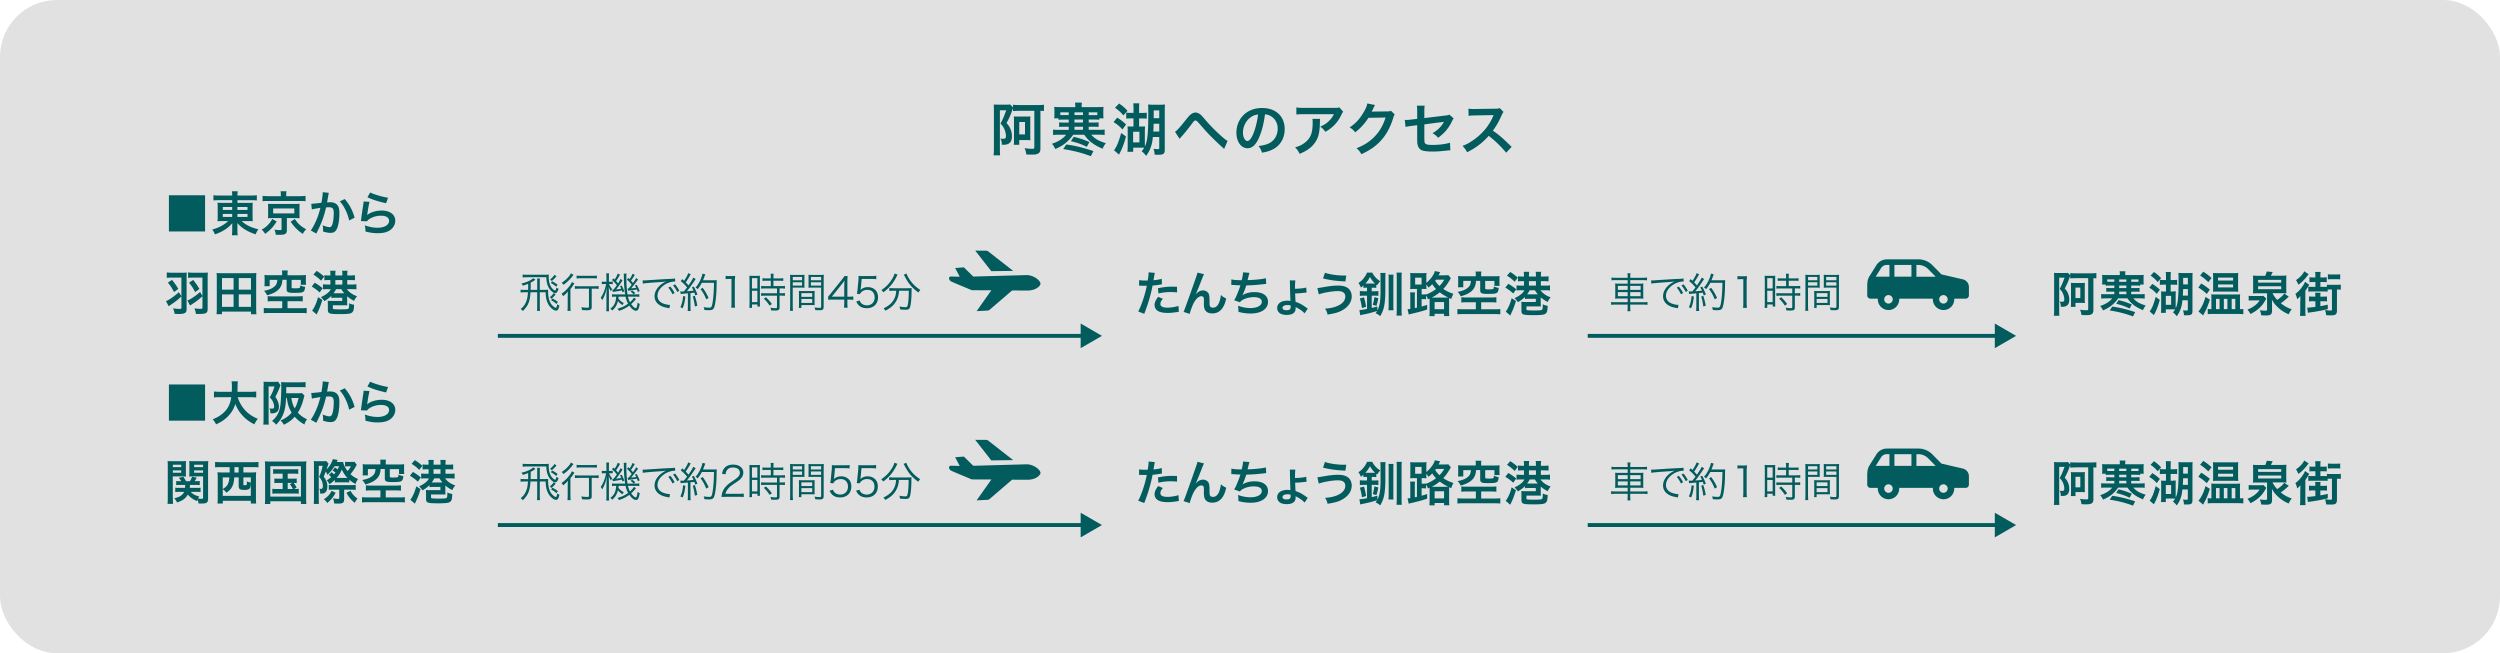 <svg id="_レイヤー_2" data-name="レイヤー 2" xmlns="http://www.w3.org/2000/svg" viewBox="0 0 640 167.22"><defs><style>.cls-1{fill:none;stroke:#025b5d;stroke-miterlimit:10}.cls-2{fill:#025b5d}</style></defs><g id="_レイヤー_1-2" data-name="レイヤー 1"><rect width="640" height="167.22" rx="14.56" ry="14.56" fill="#e1e1e1"/><path class="cls-2" d="M261.16 28.37c-.81 0-1.43.03-1.83.07v-.74q-.04.12-.13.31s-.06.16-.12.35c-.33.99-.77 1.98-1.41 3.13.63.71.9 1.18 1.15 1.92.16.48.23.97.23 1.5 0 1.05-.38 1.72-1.12 1.99-.33.13-.6.16-1.47.16v-.19c0-.58-.1-.95-.38-1.4.26.04.51.06.74.06.54 0 .7-.16.7-.74 0-.47-.12-1.02-.33-1.56-.23-.61-.47-.96-1.06-1.61.58-1.06.95-1.92 1.47-3.39h-1.63v9.55c0 .95.01 1.54.07 1.99h-1.69c.07-.48.09-.96.09-2.02v-9.63c0-.55-.01-1.03-.04-1.37.26.03.55.04 1.21.04h1.9c.58 0 .81-.01 1.09-.06l.73.76v-.68c.41.06.97.09 1.86.09h4.23c.77 0 1.38-.03 1.83-.09v1.61c-.38-.03-.51-.04-.9-.06v9.68c0 1.16-.54 1.54-2.17 1.54-.31 0-.8-.01-1.45-.04-.06-.6-.17-1-.42-1.61.87.13 1.31.16 1.91.16.47 0 .57-.07.57-.39v-9.34h-3.62zm-1.64 8.7c.04-.31.06-.63.06-1.02v-5.19c0-.55 0-.73-.04-1.06.31.03.52.04 1.13.04h2.02c.6 0 .8-.01 1.1-.04-.03.33-.04.57-.04 1.13v3.88c0 .54.01.77.04 1.09-.33-.03-.58-.04-1.06-.04h-1.8v1.21h-1.41zm1.41-2.66h1.47v-3.18h-1.47v3.18zm8.93-4.12c.06-.33.07-.64.07-1.09v-.76c0-.47-.01-.79-.06-1.09.51.06.92.07 1.6.07h3.8v-.22c0-.36-.01-.6-.07-.93h1.77c-.06.31-.07.57-.07.92v.23h4.01c.68 0 1.12-.01 1.6-.07-.04.33-.06.6-.06 1.09v.76c0 .44.01.76.07 1.09h-1.09v.38c-.41-.06-.76-.07-1.38-.07h-1.34v.77h1.25c.7 0 .95-.01 1.28-.06v1.19c-.35-.04-.61-.06-1.28-.06h-1.25v.79h2.66c.65 0 1.02-.01 1.42-.07v1.41c-.44-.07-.79-.09-1.42-.09h-2.02c.93 1.05 1.86 1.59 3.75 2.17-.39.49-.63.92-.83 1.43-1.66-.73-2.6-1.31-3.56-2.22-.42-.41-.64-.67-1.15-1.37h-2.81c-.49.68-.73.97-1.18 1.41-.96.96-1.82 1.53-3.4 2.25-.29-.58-.49-.9-.87-1.35 1.15-.39 1.82-.73 2.6-1.31.45-.33.68-.57 1.02-1h-1.9c-.63 0-.99.01-1.43.09v-1.41c.42.06.77.07 1.43.07h2.57v-.79h-1.16c-.67 0-.96.01-1.29.06v-1.19c.33.04.6.06 1.29.06h1.16v-.77h-1.21c-.63 0-1 .01-1.4.07v-.38h-1.13zm1.58-.84c.25.01.45.01.84.01h1.31v-.71h-2.15v.7zm1.53 7.53c2.46.36 4.13.77 6.94 1.69l-.65 1.31c-2.43-.89-4.32-1.37-7.08-1.82l.8-1.18zm1.91-1.96c1.77.45 2.54.71 4.01 1.35l-.67 1.22c-1.32-.67-2.36-1.03-4.07-1.45l.73-1.12zm2.37-6.27h-2.18v.71h2.18v-.71zm-2.19 1.85v.77h2.18v-.77h-2.18zm2.19 2.63v-.79h-2.18v.79h2.18zm2.9-3.76c.36 0 .51 0 .77-.01v-.7h-2.21v.71h1.44zm5.85.64c.89.55 1.53 1.05 2.28 1.76l-.93 1.27c-.76-.83-1.31-1.28-2.28-1.89l.93-1.13zm2.25 4.84c-.44 1.73-1.03 3.27-1.79 4.62l-1.27-1.11c.2-.26.39-.57.63-1.02.38-.74.65-1.51 1.21-3.4l1.22.9zm-1.76-8.45c.96.67 1.5 1.13 2.15 1.88l-1.05 1.16c-.68-.81-1.19-1.28-2.15-1.95l1.05-1.09zm5.73 5.89c.49 0 .67-.01.92-.04-.04.31-.06.71-.06 1.22v3.13c0 .52 0 .58.01.81.68-1.47.87-3.37.87-8.62 0-.96-.01-1.82-.06-2.14.45.04.87.06 1.53.06h1.44c.65 0 1-.01 1.37-.06-.04.31-.06.68-.06 1.27v10.32c0 1.02-.35 1.28-1.69 1.28-.38 0-.54 0-.9-.03-.03-.6-.13-1.09-.29-1.5.48.07.77.09 1.11.09.28 0 .36-.07.36-.29v-2.82h-1.64c-.1 1.12-.22 1.67-.47 2.43-.29.89-.6 1.48-1.25 2.41-.38-.51-.68-.83-1.16-1.18.36-.42.45-.55.67-.92-.17-.01-.44-.01-.74-.01h-2.08v1.06h-1.48c.06-.52.07-.89.07-1.51v-3.9c0-.51-.01-.77-.04-1.1.26.03.45.04.92.04h.6v-2.08h-.58c-.41 0-.77.01-1.28.06v-1.54c.38.04.74.07 1.27.07h.6v-1.15c0-.54-.03-.93-.07-1.29h1.56c-.04.36-.06.7-.06 1.24v1.21h.61c.55 0 .9-.01 1.35-.07v1.54c-.41-.04-.81-.06-1.32-.06h-.64v2.08h.64zm-2.14 4.06h1.61v-2.72h-1.61v2.72zm5.25-4.77c-.01.9-.04 1.29-.09 1.99h1.53v-1.99h-1.44zm1.44-3.41h-1.42v1.99h1.42v-1.99zm4.05 5.46c.63-.44 1.25-1.15 3.17-3.56.38-.47.63-.73.9-.92.39-.29.8-.44 1.16-.44.44 0 .87.19 1.31.55.2.17.52.51.97 1.05 1.32 1.56 2.73 3 4.35 4.45.74.65 1.1.95 1.58 1.22l-.89 2.06c-.15-.17-.2-.23-.42-.42-.76-.67-1.9-1.76-2.97-2.82-1.1-1.13-1.13-1.18-2.69-2.95-.9-1.03-.99-1.1-1.27-1.1-.23 0-.38.13-.87.79-1.19 1.6-1.99 2.57-2.86 3.52-.16.17-.19.22-.31.39l-1.18-1.82zm21.5 1.49c-.83 1.88-1.76 2.73-2.95 2.73-1.66 0-2.85-1.69-2.85-4.03 0-1.6.57-3.1 1.6-4.23 1.22-1.34 2.94-2.04 5-2.04 3.49 0 5.76 2.12 5.76 5.4 0 2.52-1.31 4.52-3.53 5.42-.7.29-1.27.44-2.28.61-.25-.77-.42-1.09-.89-1.7 1.34-.17 2.21-.41 2.89-.8 1.27-.7 2.02-2.08 2.02-3.64 0-1.4-.63-2.53-1.79-3.23-.45-.26-.83-.38-1.47-.44-.28 2.28-.79 4.29-1.51 5.93zm-2.14-5.2c-1.22.87-1.98 2.37-1.98 3.93 0 1.19.51 2.14 1.15 2.14.48 0 .97-.61 1.5-1.86.55-1.31 1.03-3.27 1.21-4.92-.76.09-1.28.29-1.88.71zm17.77.41c-.04.28-.04.29-.06 1.18-.06 2.49-.45 3.88-1.44 5.15-.87 1.12-1.93 1.86-3.75 2.62-.38-.79-.57-1.05-1.15-1.66 1.18-.35 1.83-.67 2.54-1.24 1.48-1.18 1.95-2.43 1.95-5.18 0-.44-.01-.57-.07-.87h1.98zm5.91-1.84c-.2.25-.2.26-.58 1.02a9.08 9.08 0 01-2.24 2.92c-.58.51-1.06.83-1.75 1.21-.44-.61-.65-.83-1.31-1.32.97-.44 1.53-.77 2.12-1.34.6-.55 1.05-1.15 1.38-1.85h-7.63c-1.02 0-1.38.01-1.98.09V27.5c.55.09 1 .12 2.01.12h7.59c.87 0 1-.01 1.41-.13l.97 1.1zm13.17.72c-.15.22-.2.35-.36.87-.67 2.21-1.7 4.17-2.98 5.61-1.34 1.53-2.94 2.66-5.18 3.69-.41-.73-.6-.97-1.24-1.53 1.45-.6 2.27-1.03 3.18-1.72 2.08-1.54 3.45-3.53 4.25-6.14l-4.38.07c-.89 1.41-2.02 2.66-3.4 3.72-.44-.6-.65-.79-1.41-1.25 1.66-1.13 2.7-2.3 3.77-4.22.45-.83.68-1.4.74-1.92l1.99.39q-.09.13-.25.45-.04.07-.19.41-.04.09-.19.38t-.23.47c.19-.01.42-.03.7-.03l3.19-.04c.57 0 .73-.03 1.06-.15l.93.92zm15.1 1c-.17.25-.2.29-.41.71-.84 1.77-1.88 3-3.56 4.25-.57-.63-.79-.79-1.45-1.18 1-.55 1.76-1.21 2.4-2.05.2-.29.29-.42.55-.86-.23.04-.33.06-.55.09-1.47.17-2.97.36-4.48.58v3.27q.01 1 .06 1.25c.1.57.57.73 2.05.73 1.67 0 3.26-.2 4.46-.57l.09 1.96c-.39.01-.51.01-.89.06-1.57.17-2.65.25-3.61.25-1.18 0-2.04-.09-2.59-.25-.6-.17-1.09-.71-1.25-1.34-.13-.45-.15-.67-.15-1.83v-3.33l-1.37.17q-1.13.15-1.61.28l-.19-1.8c.16.01.28.01.35.01.26 0 .89-.04 1.28-.1l1.54-.19v-1.99c0-.73-.01-.89-.09-1.38h2.01c-.07.42-.09.73-.09 1.35v1.83l5.29-.64c.77-.09.79-.1 1.12-.25l1.08.96zm13.45 8.78a28.554 28.554 0 00-4.46-4.32c-1.64 1.83-3.32 3.11-5.54 4.2-.41-.76-.58-.99-1.18-1.61 1.12-.44 1.82-.83 2.91-1.6 2.2-1.54 3.94-3.65 4.89-5.92l.16-.38q-.23.01-4.81.09c-.7.01-1.09.04-1.58.12l-.06-1.86c.41.07.68.09 1.28.09h.35l5.12-.07c.81-.01.93-.03 1.29-.16l.96.99c-.19.22-.31.42-.47.79-.67 1.56-1.38 2.82-2.27 4.01.92.61 1.7 1.22 2.69 2.11q.36.32 2.12 2.02l-1.4 1.51zM46.44 71.07h-2.43c-.55 0-.96.02-1.31.07v-1.41c.36.06.79.09 1.35.09h2.38c.75 0 1.09-.01 1.4-.05-.05.4-.06.75-.06 1.36v8c0 .98-.43 1.25-2.05 1.25-.25 0-.48-.01-1.03-.04-.06-.53-.15-.83-.39-1.41.76.11 1.23.15 1.72.15.32 0 .43-.09.43-.33v-2.87c-1.03.94-1.61 1.4-2.69 2.12-.32.21-.4.27-.58.39l-.69-1.31c.74-.25 2.02-1.14 3.3-2.28l.65 1.02v-4.75zm-2.42.57c.74.9 1.13 1.47 1.62 2.32l-1.09.8c-.55-1.06-.94-1.66-1.57-2.4l1.04-.71zm7.81-.57h-2.37c-.55 0-.97.02-1.32.07v-1.41c.36.06.79.09 1.35.09h2.34c.75 0 1.08-.01 1.39-.05-.05.36-.06.75-.06 1.36v8c0 1.01-.42 1.24-2.21 1.24-.25 0-.4 0-.8-.01-.05-.53-.14-.82-.38-1.41.77.09 1.13.11 1.59.11.37 0 .47-.06.47-.31v-2.91c-.86.77-1.48 1.26-2.47 1.91a5.8 5.8 0 00-.69.48l-.69-1.3c.59-.26.88-.42 1.45-.8.74-.5 1.23-.88 1.79-1.39l.6 1.02v-4.7zm-2.39.59c.67.81 1.03 1.31 1.61 2.31l-1.09.8c-.53-1.01-.86-1.52-1.57-2.4l1.05-.7zm14.82 8.78v-.67h-7.43v.67h-1.4c.05-.44.07-.88.07-1.55v-7.7c0-.49-.01-.88-.06-1.31.47.05.86.06 1.42.06h7.37c.55 0 .94-.01 1.41-.06-.05.42-.06.79-.06 1.3v7.72c0 .63.02 1.13.07 1.55h-1.4zm-7.43-6.29h2.97v-2.97h-2.97v2.97zm0 4.4h2.97v-3.19h-2.97v3.19zm4.29-4.4h3.13v-2.97h-3.13v2.97zm0 4.4h3.13v-3.19h-3.13v3.19zm8.82-1.45c-.65 0-1.04.02-1.41.07V75.8c.38.05.7.07 1.29.07h6.23c.58 0 1.08-.02 1.45-.07v1.37c-.38-.05-.82-.07-1.44-.07h-2.45v1.8H77c.64 0 1.19-.02 1.51-.07v1.36c-.42-.05-.9-.07-1.51-.07h-7.95c-.63 0-1.1.02-1.52.07v-1.36c.27.04.99.07 1.52.07h3.2v-1.8h-2.31zm2.3-7.06c0-.33-.01-.52-.07-.8h1.51c-.05.22-.07.48-.07.8v.42H77c.56 0 .92-.01 1.35-.06-.04.27-.05.5-.05.92v.67c0 .36.01.63.06.92h-1.35v-1.26h-2.36v1.86c0 .23.09.28.48.29.09 0 .23 0 .44.01h.06c.42 0 .91-.04 1.02-.09.16-.06.21-.22.21-.66.44.2.74.29 1.25.38-.07.74-.18 1.04-.45 1.24-.33.23-.82.29-2.31.29-1.64 0-1.98-.16-1.98-.97v-2.37H72.3c-.06 1.03-.32 1.73-.85 2.33-.42.47-.98.85-1.72 1.17-.36.15-.66.26-1.35.47-.2-.42-.44-.8-.79-1.15 1.23-.25 1.85-.49 2.45-.93.66-.49.86-.87.96-1.88h-1.96v1.63h-1.36c.05-.33.06-.63.06-.99v-.97c0-.41-.01-.64-.05-.92.43.05.77.06 1.35.06h3.19v-.42zm8.32 2.33c.82.48 1.24.77 2.04 1.41l-.77 1.09c-.59-.56-1.17-.99-2.02-1.52l.76-.98zm1.96 4.4c-.39 1.3-.65 2.01-1.14 3.05-.22.48-.26.55-.31.69L79.9 79.5c.2-.23.38-.53.59-.94.42-.81.67-1.5.93-2.5l1.09.71zm-1.46-7.42c.77.48 1.34.92 1.93 1.46l-.8 1.04c-.72-.7-1.08-.98-1.96-1.56l.83-.94zm2.92 4.67c-.45 0-1.08.02-1.31.06v-1.3q.27.04 1.31.06h.6v-1.15h-.36c-.47 0-.85.02-1.18.06v-1.3c.34.05.7.07 1.18.07h.36v-.37c0-.33-.02-.6-.07-.85h1.41c-.05.25-.07.53-.07.86v.36h1.79v-.37c0-.32-.02-.6-.07-.85h1.41c-.05.26-.07.52-.07.86v.36h.77c.47 0 .86-.02 1.19-.07v1.3c-.37-.04-.75-.06-1.18-.06h-.79v1.15h1.01c.65 0 1.03-.02 1.33-.07v1.32c-.34-.05-.75-.07-1.31-.07H88.8c.64.85 1.45 1.4 2.61 1.82-.33.38-.59.77-.77 1.2-.86-.49-1.25-.75-1.77-1.2v1.3c0 .53.01.74.05 1.03-.26-.02-.43-.02-.99-.02h-2.72v.71c0 .2.07.25.36.29.15.02.99.05 1.44.05 1.4 0 1.89-.04 2.1-.13.23-.12.27-.33.28-1.45.47.23.72.32 1.26.39-.05 1.01-.09 1.29-.23 1.61-.16.34-.45.56-.92.65-.4.09-1.28.14-2.15.14-1.67 0-2.39-.04-2.78-.15-.48-.14-.64-.37-.64-.94v-1.21c0-.43-.01-.67-.04-1.12.34.04.64.05 1.24.05h2.48v-.82h-1.58c-.55 0-.86.01-1.21.06v-.53c-.53.52-.93.82-1.79 1.34q-.29-.44-.86-1.04c.86-.39 1.32-.69 1.83-1.15.31-.27.45-.47.69-.86h-.67zm2.06 0c-.23.45-.36.65-.66 1.04.22.01.34.01.61.01h2.13c-.32-.38-.43-.53-.75-1.05h-1.34zm1.6-1.17V71.7h-1.79v1.15h1.79zm203.97-1.14c.44.07.93.11 1.64.11.15 0 .28 0 .56-.01.11-.59.23-1.53.23-1.88 0-.05 0-.12-.01-.22l1.62.15q-.09.28-.23 1.18c-.06.34-.07.42-.12.7.91-.09 1.48-.18 2.1-.37l.06 1.41q-.1.01-.39.06c-.63.12-1.61.25-2.01.26-.13.76-.44 2.06-.76 3.18-.36 1.28-.56 1.89-1.37 4.06l-1.55-.6c.85-1.56 1.79-4.42 2.2-6.6-.09.01-.14.01-.16.01h-.71c-.06 0-.18 0-.39-.01-.22-.01-.39-.01-.49-.01-.06 0-.12 0-.23.01l.02-1.42zm6.09 4.76c-.49.61-.64.92-.64 1.35 0 .63.61.94 1.84.94.9 0 2.07-.2 2.78-.45l.11 1.51c-.22.02-.32.04-.6.09-1.02.15-1.56.2-2.28.2-1.09 0-1.88-.16-2.47-.49-.53-.31-.87-.9-.87-1.51 0-.65.23-1.2.91-2.12l1.21.49zm3.64-1.61c-.59-.06-.93-.09-1.55-.09-1.21 0-2.02.09-3.24.36l-.11-1.35c1.74-.33 2.33-.39 3.66-.39.33 0 .44 0 1.21.01l.02 1.46zm4.81.47q.07-.09.23-.27c.39-.43 1.03-.72 1.58-.72s1.1.28 1.37.7c.25.39.31.83.31 2.24 0 .88.05 1.13.27 1.31.13.11.36.17.65.17.65 0 1.18-.45 1.53-1.31.22-.55.4-1.31.47-1.95.4.42.59.54 1.35.92-.53 2.54-1.73 3.82-3.58 3.82-.94 0-1.62-.37-1.93-1.07-.13-.32-.21-.76-.21-1.36v-.12c.01-.44.01-.74.01-.86 0-.38-.02-.56-.1-.72-.09-.17-.31-.28-.55-.28-.66 0-1.35.61-1.95 1.72-.37.7-.87 2.06-1.03 2.81l-1.58-.52c.17-.36.28-.65.67-1.72q2.82-7.84 2.91-8.34l1.66.42c-.17.33-.23.47-.6 1.41-.7 1.79-1.24 3.13-1.51 3.7l.02.02zm9.08-3.81c.56.15 1.39.21 2.65.21.23-.98.32-1.5.34-2.02l1.64.14q-.07.22-.2.71-.22.92-.29 1.15c.93-.02 2.32-.12 3.13-.22.91-.11 1.14-.16 1.57-.28l.07 1.48c-.28.01-.39.02-.71.06-1.78.2-2.86.28-4.39.32-.26.87-.72 2.05-.97 2.49v.02c.82-.53 1.89-.8 3.09-.8 2.16 0 3.45.93 3.45 2.49 0 1.82-1.75 2.99-4.44 2.99-1.09 0-2.17-.15-3.13-.43 0-.7-.01-.94-.12-1.56 1.1.39 2.13.59 3.17.59 1.78 0 2.93-.63 2.93-1.61 0-.76-.74-1.18-2.06-1.18-.91 0-1.85.22-2.64.6-.45.22-.67.41-.9.71l-1.48-.52c.18-.29.39-.67.58-1.1.4-.93.86-2.12 1.03-2.72-.65-.01-1.2-.04-1.85-.09-.17-.01-.29-.01-.39-.01h-.1l.02-1.44zm16.29 2.19v.22c1.29-.04 2.23-.13 2.87-.33l.1 1.29q-.18.01-.72.07c-.86.1-1.37.14-2.21.16.02.86.07 1.79.11 2.15 1.19.43 1.58.65 2.8 1.51.12.07.18.12.32.21l-.82 1.23c-.45-.52-1.23-1.08-2-1.46q-.1-.05-.2-.11s-.01-.01-.09-.05v.26c0 .43-.06.69-.22.94-.33.54-1.05.82-2.09.82-.8 0-1.47-.2-1.86-.54a1.58 1.58 0 01-.55-1.23c0-1.15 1.02-1.88 2.64-1.88.26 0 .59.04.77.09-.01-.02-.01-.1-.02-.23q-.1-1.9-.12-4.15c-.01-.58-.01-.66-.05-.91l1.44.02c-.06.34-.09.74-.09 1.47v.44zm-2.01 4.39c-.72 0-1.19.28-1.19.71 0 .39.36.6 1.02.6.79 0 1.07-.23 1.07-.86 0-.12-.01-.36-.02-.36-.34-.07-.5-.1-.87-.1zm7.75-4.36q.32-.01 1.42-.21c1.74-.31 2.81-.42 3.85-.42s1.75.16 2.32.5c.76.45 1.19 1.28 1.19 2.25 0 1.4-.85 2.67-2.33 3.52-1.01.58-1.86.83-3.86 1.15-.12-.65-.26-.96-.64-1.53 1.42-.06 2.75-.4 3.69-.93.97-.54 1.5-1.31 1.5-2.16 0-.92-.65-1.39-1.93-1.39-1.39 0-3.84.43-4.86.85l-.36-1.63zm1.92-3.91c1.36.45 3.18.71 5.12.71h.34l-.21 1.51c-2.23-.1-3.93-.32-5.73-.77l.48-1.45zm10.55 3.82c-.29 0-.49.01-.71.05v-.6c-.2.17-.29.25-.63.53-.2-.53-.37-.85-.63-1.18.72-.49 1.15-.91 1.64-1.62.27-.39.41-.64.55-1.05h1.36c.13.33.32.63.66 1.03.39.48.72.76 1.37 1.18-.28.29-.49.56-.79 1.04l-.22-.17v.85c-.22-.04-.39-.05-.74-.05h-.43v.9h.77c.43 0 .69-.01.94-.06v1.25c-.25-.05-.53-.06-.94-.06h-.77v3.14c.53-.12.76-.18 1.44-.38v1.04c.63-1.25.82-2.44.82-5.09v-3.25c0-.63-.01-.93-.07-1.28h1.36c-.05.28-.06.63-.06 1.25v3.17c0 1.79-.13 3.37-.37 4.36-.17.76-.53 1.61-.96 2.29-.25-.26-.75-.59-1.17-.77.2-.26.26-.34.38-.56-1.57.48-2.2.64-3.15.83-.65.14-.92.2-1.15.27l-.22-1.34c.44-.01 1.1-.1 1.95-.28v-3.4h-.71c-.45 0-.8.02-1.13.06V74.5c.31.04.65.06 1.13.06h.71v-.9h-.26zm-1.07 5.21c-.11-.88-.27-1.63-.54-2.45l1.06-.28c.25.81.38 1.42.54 2.4l-1.05.33zm1.09-6.27h2.28c-.53-.48-.71-.71-1.32-1.67-.38.71-.67 1.13-1.18 1.67h.22zm1.67 5.44c.21-.66.34-1.26.42-1.96l1.01.27c-.15.81-.29 1.39-.49 1.96l-.93-.27zm5.33-7.72c-.04.31-.05.55-.05 1.19v6.69c0 .66.01.96.05 1.23h-1.32c.05-.37.07-.74.07-1.37v-6.58c0-.58-.01-.82-.06-1.15h1.31zm2.12-.52c-.06.36-.07.75-.07 1.48v7.85c0 .85.02 1.32.07 1.67h-1.37c.05-.38.07-.83.07-1.67v-7.85c0-.8-.01-1.13-.07-1.48h1.37zm3.88 4.18h-.65c-.44 0-.75.01-1.1.05.04-.38.05-.71.05-1.2v-1.71c0-.49-.01-.87-.05-1.24.38.05.71.06 1.21.06h1.75c.54 0 .87-.01 1.23-.06-.04.37-.05.66-.05 1.24v1.29c1.08-.86 1.98-2.09 2.18-3.01l1.36.28-.42.81h1.44c.53 0 .8-.01 1.07-.06l.65.8c-.98 1.64-1.29 2.07-1.94 2.75.83.56 1.36.82 2.59 1.25-.26.47-.4.8-.54 1.33l-.54-.26c-.02.2-.02.36-.02.7v2.59c0 .6.01.96.06 1.34h-1.35v-.58h-2.42v.59h-1.34c.05-.33.06-.65.06-1.23V77c0-.28 0-.37-.01-.56l-.42.18c-.17-.49-.23-.61-.47-.94v.93c-.26-.02-.5-.04-.88-.04h-.27v1.9c.49-.12.72-.2 1.42-.43v1.19c-1.24.42-2.51.76-4.17 1.14-.27.06-.36.09-.54.16l-.31-1.37c.27-.02.4-.04.71-.07v-2.98c0-.63-.01-.91-.07-1.25h1.28c-.05.32-.06.55-.06 1.2v2.82l.55-.12v-4.78zm-.47-1.13h1.64v-1.75h-1.64v1.75zm2.81 2.56c.96-.37 1.75-.81 2.54-1.42-.43-.44-.64-.71-.98-1.23-.37.39-.55.55-.98.87-.13-.26-.22-.39-.53-.76 0 .61.01.86.04 1.14q-.27-.02-1.01-.04h-.23v1.42h.27c.47 0 .66-.01.88-.06v.07zm4.96.77c.32 0 .44 0 .69-.01-.85-.42-1.53-.83-2.16-1.32-.65.53-1.31.96-2.06 1.34h3.53zm-2.79 2.98h2.42v-1.82h-2.42v1.82zm.36-7.55c-.1.14-.12.18-.21.28.34.55.63.9 1.09 1.33.53-.53.77-.85 1.23-1.61h-2.11zm7.89 5.78c-.65 0-1.04.02-1.41.07v-1.37c.38.05.7.07 1.29.07h6.23c.58 0 1.08-.02 1.45-.07v1.37c-.38-.05-.82-.07-1.44-.07h-2.45v1.8h3.39c.64 0 1.19-.02 1.51-.07v1.36c-.42-.05-.9-.07-1.51-.07h-7.95c-.63 0-1.1.02-1.52.07v-1.36c.27.04.99.07 1.52.07h3.2v-1.8h-2.31zm2.29-7.07c0-.33-.01-.52-.07-.8h1.51c-.05.22-.07.48-.07.8v.42h3.39c.56 0 .92-.01 1.35-.06-.04.27-.05.5-.05.92v.67c0 .36.01.63.06.92h-1.35v-1.26h-2.36v1.86c0 .23.09.28.48.29.09 0 .23 0 .44.01h.06c.42 0 .91-.04 1.02-.09.16-.06.21-.22.21-.66.44.2.74.29 1.25.38-.07.74-.18 1.04-.45 1.24-.33.23-.82.29-2.31.29-1.64 0-1.98-.16-1.98-.97V71.9h-1.07c-.06 1.03-.32 1.73-.85 2.33-.42.47-.98.85-1.72 1.17-.36.15-.66.26-1.35.47-.2-.42-.44-.8-.79-1.15 1.23-.25 1.85-.49 2.45-.93.66-.49.86-.87.96-1.88h-1.96v1.63h-1.36c.05-.33.06-.63.06-.99v-.97c0-.4-.01-.64-.05-.92.43.05.77.06 1.35.06h3.19v-.42zm8.32 2.33c.82.48 1.24.77 2.04 1.41l-.77 1.09c-.59-.56-1.17-.99-2.02-1.52l.76-.98zm1.96 4.4c-.39 1.3-.65 2.01-1.14 3.05-.22.48-.26.55-.31.69l-1.17-1.01c.2-.23.38-.53.59-.94.42-.81.67-1.5.93-2.5l1.09.71zm-1.46-7.42c.77.48 1.34.92 1.93 1.46l-.8 1.04c-.72-.7-1.08-.98-1.96-1.56l.83-.94zm2.92 4.68c-.45 0-1.08.02-1.31.06v-1.3q.27.04 1.31.06h.6v-1.15h-.36c-.47 0-.85.02-1.18.06v-1.3c.34.05.7.07 1.18.07h.36v-.37c0-.33-.02-.6-.07-.85h1.41c-.05.25-.07.53-.07.86v.36h1.79v-.37c0-.32-.02-.6-.07-.85h1.41c-.05.26-.07.52-.07.86v.36h.77c.47 0 .86-.02 1.19-.07v1.3c-.37-.04-.75-.06-1.18-.06h-.79v1.15h1.01c.65 0 1.03-.02 1.33-.07v1.32c-.34-.05-.75-.07-1.31-.07h-1.13c.64.85 1.45 1.4 2.61 1.82-.33.38-.59.77-.77 1.2-.86-.49-1.25-.75-1.77-1.2v1.3c0 .53.01.74.05 1.03-.26-.02-.43-.02-.99-.02h-2.72v.71c0 .2.07.25.36.29.15.02.99.05 1.44.05 1.4 0 1.89-.04 2.1-.14.23-.12.27-.33.28-1.45.47.23.72.32 1.26.39-.05 1.01-.09 1.29-.23 1.61-.16.34-.45.56-.92.65-.4.09-1.28.14-2.15.14-1.67 0-2.39-.04-2.78-.15-.48-.14-.64-.37-.64-.94v-1.21c0-.43-.01-.67-.04-1.12.34.04.64.05 1.24.05h2.48v-.82h-1.58c-.55 0-.86.01-1.21.06v-.53c-.53.52-.93.82-1.79 1.34q-.29-.44-.86-1.04c.86-.39 1.32-.69 1.83-1.15.31-.27.45-.47.69-.86h-.67zm2.06 0c-.23.45-.36.65-.66 1.04.22.01.34.01.61.01h2.13c-.32-.38-.43-.53-.75-1.05h-1.34zm1.6-1.18v-1.15h-1.79v1.15h1.79zm-258 1.08c.01-.29.01-.81.01-1.54-.47.19-.78.3-1.37.47-.13-.27-.18-.36-.37-.56a8 8 0 001.66-.52c.64-.27.91-.44 1.38-.83l.57.39c-.55.38-.79.52-1.22.74 0 1.14 0 1.3-.02 1.85h1.69v-1.95c0-.51-.01-.72-.04-.94h.74c-.03.26-.04.49-.04.94v1.95h1.29c.32 0 .49-.01.85-.04-.01.14-.01.32-.01.6 0 .69.13 1.55.29 2.05.22.66.55 1.19.97 1.56.29.26.56.41.71.41.16 0 .28-.29.35-.89.21.16.34.22.57.3-.21 1.01-.43 1.33-.89 1.33-.39 0-.96-.35-1.45-.91-.37-.41-.68-.98-.87-1.56-.19-.6-.28-1.15-.32-2.23h-1.49v3.7c0 .45.02.76.06 1.07h-.79c.04-.28.06-.57.06-1.06v-3.71h-1.72c-.06 1.15-.2 1.91-.44 2.59-.29.79-.68 1.35-1.51 2.21-.22-.27-.3-.33-.56-.51.69-.6.94-.91 1.27-1.57.36-.76.51-1.41.6-2.72h-.77c-.45 0-.82.02-1.12.06v-.73c.26.04.56.06 1.12.06h.81zm-.26-3.22c-.54 0-.8.01-1.14.06v-.76c.33.04.63.06 1.17.06h4.5c.35 0 .63-.01 1.05-.05-.04.18-.05.36-.05.57 0 1.22.27 2.17.79 2.84.29.37.64.65.82.65.15 0 .26-.2.37-.73.19.14.34.22.55.3-.24.8-.49 1.12-.89 1.12-.48 0-1.23-.66-1.66-1.46-.38-.7-.55-1.45-.6-2.61h-4.91zm7.3 4.39c-.36.46-.61.7-1.08 1.12l-.39-.41c.48-.4.7-.65.98-1.06l.5.36zm.22-4.65c-.36.46-.75.85-1.22 1.22l-.4-.41c.49-.38.75-.67 1.12-1.18l.51.37zm-1.11 1.29c.58.3.81.44 1.39.88l-.35.52c-.48-.43-.74-.61-1.38-.96l.34-.45zm.08 4.4c.61.32.87.49 1.39.88l-.36.54c-.44-.41-.72-.62-1.38-.96l.35-.47zm3.91-.5c0-.46.01-.77.03-1.28-.38.49-.69.79-1.21 1.19-.13-.27-.24-.44-.42-.61.83-.56 1.51-1.23 2.15-2.1.24-.33.4-.63.51-.91l.66.37c-.13.16-.16.21-.32.46-.22.36-.42.61-.71.96v4.3c0 .57.02 1 .07 1.3h-.84c.05-.3.07-.73.07-1.3v-2.38zm1.47-5.54c-.07.07-.1.11-.19.23-.64.87-1.4 1.62-2.36 2.31-.16-.23-.28-.36-.48-.52.6-.38.98-.69 1.4-1.13.53-.53.8-.9.97-1.3l.66.4zm1.54 3.53c-.5 0-.92.02-1.18.06v-.74c.26.04.67.06 1.18.06h3.73c.54 0 .93-.02 1.17-.06v.74c-.28-.04-.67-.06-1.16-.06h-.61v4.66c0 .68-.26.86-1.19.86-.34 0-.84-.02-1.3-.05-.03-.3-.07-.49-.17-.73.61.09 1.06.13 1.5.13.36 0 .45-.04.45-.26V73.9h-2.43zm-.74-3.35c.29.04.63.06 1.11.06h2.98c.48 0 .8-.02 1.1-.06v.74c-.32-.04-.67-.06-1.1-.06h-2.98c-.43 0-.79.02-1.11.06v-.74zm7.63.53c0-.58-.01-.87-.05-1.11h.73c-.03.26-.04.55-.04 1.1v1.05h.29c.31 0 .52-.01.69-.04v.67c-.24-.03-.4-.04-.68-.04h-.26c.2.51.45.9.79 1.29-.12.18-.17.28-.3.55-.27-.36-.39-.62-.57-1.14.02.73.04 1.19.04 1.56v3.49c0 .61.01.96.05 1.23h-.74c.04-.3.06-.68.06-1.23v-2.9c0-.41.04-1.24.11-2.05-.29 1.47-.64 2.44-1.2 3.33-.1-.23-.23-.45-.38-.62.64-.9 1.11-2.08 1.38-3.51h-.37c-.3 0-.55.01-.73.04v-.67c.19.03.37.04.73.04h.46v-1.04zm3.12 4.86c-.02.28-.02.3-.04.51.35.46.74.78 1.38 1.14-.13.14-.18.21-.35.51-.52-.34-.82-.61-1.16-1.01-.28 1.05-.69 1.73-1.46 2.4-.18-.22-.27-.31-.51-.46.98-.68 1.43-1.57 1.53-3.09h-.12c-.39 0-.67.01-.96.05v-.67c.3.04.5.05.96.05h2.42c-.1-.49-.13-.79-.18-1.33-.12-1.12-.14-1.48-.16-3.33 0-.28-.02-.45-.05-.67h.74c-.04.26-.05.45-.05 1.04 0 1.6.1 3.03.3 4.29h1.88c.64 0 .83-.01 1.13-.06V76c-.34-.05-.62-.06-1.13-.06h-1.78c.14.58.28.97.53 1.43.51-.46.82-.82.99-1.19l.54.37c-.51.6-.84.95-1.23 1.3.46.65.89 1.03 1.17 1.03.13 0 .19-.08.29-.36.08-.26.1-.34.19-1.07.2.18.33.27.54.37-.24 1.34-.46 1.73-.96 1.73s-1.1-.45-1.7-1.32c-.8.61-1.58 1-2.64 1.34-.14-.26-.2-.34-.43-.54 1.13-.3 1.89-.65 2.75-1.29-.32-.6-.46-.97-.65-1.8h-1.81zm.35-5.63a9.92 9.92 0 01-1 1.64c.23.26.33.36.51.62.29-.46.39-.65.64-1.17l.51.36c-.68 1.08-1.1 1.68-1.65 2.34.52-.06.99-.13 1.33-.19-.13-.29-.17-.37-.35-.66l.43-.16c.32.52.47.87.69 1.52l-.48.2c-.05-.21-.07-.28-.13-.47-.45.1-1.01.2-2.03.36-.13.02-.17.02-.3.05l-.13-.61c.06.01.1.01.13.01.05 0 .1 0 .18-.01.38-.47.57-.71.85-1.12-.39-.53-.7-.86-1.25-1.33l.38-.43c.08.09.18.18.3.29.41-.58.62-.98.81-1.53l.56.28zm1.94 3.54c.07.01.12.01.16.01.03 0 .06 0 .11-.01.36-.41.45-.52.79-.96-.43-.57-.68-.84-1.22-1.29l.35-.45c.17.16.21.2.33.32.36-.5.56-.87.78-1.4l.55.3c-.37.64-.56.94-.97 1.47.21.23.31.35.51.61.43-.6.53-.77.82-1.28l.49.38c-.97 1.3-1.27 1.68-1.79 2.27.58-.04.86-.07 1.3-.15a3.86 3.86 0 00-.32-.6l.44-.17c.3.49.51.94.78 1.64l-.49.19c-.1-.32-.14-.44-.21-.63-.24.05-.95.15-2.1.3-.07.01-.09.01-.18.03l-.12-.58zm1.15.51c.31.18.51.35.81.65l-.38.36c-.27-.3-.47-.48-.8-.7l.37-.31zm2.69-2.58c.2.01.31.01.38.01.15 0 .28-.01.61-.03.6-.04.66-.05 1.97-.13l1.67-.11c1.31-.07 1.45-.08 1.8-.1l.61-.02c.91-.05 1.12-.07 1.27-.12l.06.79c-.43 0-.79.04-1.19.15-.71.18-1.46.56-2.04 1.06-.85.71-1.31 1.57-1.31 2.46s.54 1.61 1.49 1.97c.52.19 1.19.34 1.6.34h.11l-.14.86c-.12-.02-.14-.03-.33-.06-1.05-.18-1.69-.4-2.3-.82-.75-.51-1.18-1.29-1.18-2.17 0-1.23.72-2.4 1.99-3.27.33-.22.61-.37 1.01-.56-.61.11-1.22.16-2.34.23-2.12.15-3.29.26-3.67.35l-.05-.84zm7.11 1.58c.48.57.78 1.02 1.1 1.65l-.54.32c-.26-.56-.77-1.36-1.08-1.69l.53-.28zm1.21-.58c.48.58.74.99 1.1 1.66l-.53.3c-.23-.5-.67-1.18-1.08-1.67l.52-.29zm1.35 1.81c.16.02.23.03.38.03.05 0 .37-.01.54-.02.39-.47.5-.61.81-1.02-.54-.66-.82-.95-1.62-1.63l.39-.5c.23.22.29.27.46.44.58-.88.95-1.55 1.05-1.97l.66.3c-.07.11-.13.19-.24.4a18.6 18.6 0 01-1.05 1.67c.32.32.49.51.71.78.72-1.04 1.08-1.63 1.22-2.01l.63.37c-.1.13-.16.22-.31.44-.85 1.29-1.41 2.07-1.97 2.69.8-.05.99-.06 1.72-.16-.16-.35-.21-.46-.43-.84l.49-.19c.36.61.65 1.23.94 2.02l-.54.24c-.11-.34-.14-.44-.24-.71-.12.02-.21.03-.27.03-.08.01-.33.04-.73.08v3.5c0 .46.02.77.06 1.08h-.78c.04-.31.06-.65.06-1.1v-3.42q-.79.07-1.19.11c-.43.03-.44.03-.65.07l-.12-.69zm1.3 1.32c-.19 1.56-.31 2.05-.7 3.01l-.58-.28c.39-.84.57-1.56.7-2.85l.58.12zm2.42-.18c.31.96.45 1.53.63 2.53l-.62.2c-.14-1.05-.29-1.74-.54-2.56l.53-.17zm1.8-3.36c-.32.64-.66 1.15-1.08 1.66-.17-.18-.33-.3-.55-.41.48-.52.86-1.11 1.19-1.82.35-.77.51-1.24.6-1.75l.72.18q-.08.2-.28.73c-.09.23-.17.45-.31.79h2.66c.43 0 .64-.01.86-.04q-.03.31-.05 1.64c-.01 1.67-.21 3.76-.46 4.82-.24 1.02-.51 1.24-1.53 1.24-.31 0-.7-.02-1.13-.06a2.3 2.3 0 00-.18-.73c.58.1.99.14 1.41.14.5 0 .62-.13.77-.81.28-1.21.44-3.28.46-5.56h-3.09zm1.12 4.27c-.49-1.19-.77-1.69-1.46-2.64l.55-.32c.69.95 1 1.49 1.51 2.6l-.61.36zm4.98-6.02c.28.04.48.05.88.05h.67c.36 0 .53-.01.88-.05-.06.65-.1 1.19-.1 1.77v5.17c0 .5.02.81.08 1.2h-1.01c.06-.37.08-.71.08-1.2V71.4h-.57c-.34 0-.62.02-.93.06v-.84zm6.09.99c0-.45-.01-.74-.04-1.02q.22.02.98.03h.79c.54 0 .72-.01.96-.03-.03.26-.03.43-.03 1.04v5.83c0 .51.01.79.03 1.02h-.66v-.53h-1.39v.87h-.69c.04-.32.06-.68.06-1.13v-6.08zm.63 2.24h1.39v-2.64h-1.39v2.64zm0 3.5h1.39v-2.92h-1.39v2.92zm3.71-5.49c-.37 0-.76.02-1.02.05v-.7c.27.04.56.06 1.01.06h1.13v-.34c0-.33-.02-.57-.06-.86h.79c-.04.28-.06.51-.06.86v.34h1.51c.44 0 .73-.02 1.01-.06v.7a9.43 9.43 0 00-1.01-.05H198v1.38h1.88c.47 0 .81-.02 1.07-.06v.71c-.29-.04-.6-.06-1.03-.06h-.35v1.24h.33c.47 0 .78-.02 1.04-.06v.73c-.31-.04-.6-.06-1.04-.06h-.33v2.98c0 .68-.23.84-1.22.84-.17 0-.34-.01-.96-.04a1.76 1.76 0 00-.17-.7c.41.07.89.13 1.21.13.4 0 .48-.04.48-.28v-2.92h-3c-.39 0-.76.02-1.06.06v-.73c.27.04.58.06 1.07.06h2.99v-1.24h-2.99c-.44 0-.76.02-1.07.06v-.71c.27.04.62.06 1.07.06h1.41v-1.38h-1.12zm.82 6.39c-.55-.81-.85-1.18-1.48-1.79l.52-.37c.64.61.99 1 1.53 1.73l-.57.43zm5.92.13c0 .6.02.91.06 1.19h-.79c.04-.29.06-.62.06-1.19v-6.87c0-.52-.01-.83-.04-1.17.3.03.57.04 1.12.04h1.52c.53 0 .79-.01 1.08-.04-.02.3-.03.62-.03 1.01v1.32c0 .43.01.72.03.99-.29-.02-.65-.03-1.07-.03h-1.95v4.75zm0-6.63h2.38v-.85h-2.38v.85zm0 1.37h2.38v-.86h-2.38v.86zm5.58 4.03c0 .4.01.69.03.97-.3-.02-.65-.03-1.08-.03h-2.33v.74h-.66c.04-.29.05-.56.05-1v-2.36c0-.38-.01-.69-.03-1 .32.03.57.04 1.05.04h1.95c.49 0 .73-.01 1.05-.04-.02.3-.03.57-.03 1v1.68zm-3.38-1.16h2.78v-.95h-2.78v.95zm0 1.56h2.78v-1.03h-2.78v1.03zm5.7.99c0 .7-.22.88-1.08.88-.22 0-.8-.02-1.06-.04-.04-.29-.1-.46-.19-.68.5.06.95.11 1.17.11.44 0 .52-.05.52-.31v-4.87h-2.18c-.45 0-.79.01-1.07.03.02-.28.03-.6.03-.99v-1.32c0-.37-.01-.69-.03-1.01.3.03.54.04 1.08.04h1.75c.55 0 .81-.01 1.12-.04-.04.41-.05.69-.05 1.17v7.03zm-3.26-6.79h2.62v-.85h-2.62v.85zm0 1.37h2.62v-.86h-2.62v.86zm4.42 2.81c.22-.26.47-.55.69-.82l2.69-3.36c.36-.45.55-.71.8-1.08h.8c-.05.63-.06.96-.06 1.8v3.49h.4c.45 0 .72-.02 1.11-.07v.88a7.73 7.73 0 00-1.12-.07h-.39v.91c0 .51.02.76.08 1.15h-.97c.06-.37.09-.67.09-1.15v-.91h-2.85c-.6 0-.91.01-1.27.04v-.8zm4.13-2.67c0-.56.01-.9.06-1.45-.22.32-.49.67-.8 1.06l-2.45 3.08h3.18v-2.7zm4.23.49q-.02.19-.08.48c.51-.49 1.13-.73 1.86-.73.78 0 1.44.26 1.91.72.48.46.71 1.08.71 1.87 0 1.71-1.12 2.81-2.87 2.81-.83 0-1.52-.24-2.03-.72-.27-.27-.42-.49-.67-1l.87-.26c.11.3.18.44.34.62.36.4.89.63 1.51.63 1.19 0 1.99-.81 1.99-2.03s-.73-1.94-1.86-1.94c-.54 0-1.01.15-1.39.45-.26.2-.37.35-.49.64l-.8-.07c.08-.41.12-.64.16-1.1l.23-2.4c.02-.31.03-.44.03-.64 0-.15 0-.19-.02-.46.33.04.5.05 1.13.05h2.19c.57 0 .82-.02 1.24-.08v.9c-.4-.06-.74-.08-1.24-.08h-2.5l-.22 2.35zm9.43-3.45c-.1.13-.14.21-.3.54-.82 1.65-1.85 2.88-3.35 3.99-.14-.21-.28-.37-.52-.57 1.29-.86 2.2-1.84 2.91-3.12.27-.47.4-.8.46-1.12l.8.28zm-1.03 4.13c-.4 0-.77.02-1.1.06v-.76c.31.04.67.06 1.11.06h3.5c.49 0 .81-.01 1.12-.05-.03.19-.03.28-.04.76 0 2.06-.2 3.86-.48 4.36-.18.32-.44.43-1.05.43-.35 0-.72-.02-1.39-.08-.03-.29-.06-.45-.17-.76.58.12 1.12.18 1.5.18.34 0 .46-.06.53-.27.22-.65.35-2.09.35-3.94h-2.48c-.1 1.17-.34 1.97-.83 2.8-.55.93-1.38 1.65-2.68 2.32a2.34 2.34 0 00-.47-.6c1.36-.66 2.17-1.36 2.68-2.33.35-.67.5-1.25.57-2.19h-.67zm3.31-4.39c.08.28.18.49.4.89.78 1.39 1.68 2.35 3.14 3.31-.2.19-.34.37-.5.65-1.68-1.24-2.58-2.32-3.58-4.28-.05-.1-.12-.21-.17-.3l.71-.28zM52.5 49.98v9.27h-9.26v-9.27h9.26zm3.62 1.27c-.63 0-1.03.01-1.48.07v-1.35c.43.06.88.09 1.57.09h3.24c-.01-.5-.02-.71-.09-1.1h1.5c-.06.38-.07.64-.07 1.1h3.35c.76 0 1.23-.02 1.61-.09v1.35c-.4-.05-.92-.07-1.52-.07h-3.44v.69h2.56c.75 0 .98-.01 1.36-.05-.04.37-.05.77-.05 1.24v2.27q0 .69.05 1.25c-.36-.05-.7-.06-1.37-.06h-1.47c1.09 1.03 2.39 1.67 4.26 2.1-.32.49-.43.71-.7 1.3-.99-.33-1.73-.66-2.52-1.12-.91-.54-1.48-1.01-2.15-1.77.01.4.02.64.02.85v.88c0 .63.01.98.09 1.4h-1.51c.06-.48.09-.83.09-1.4v-.88c0-.15.01-.6.02-.83-.63.77-1.37 1.39-2.34 1.94-.59.34-1.36.69-2.1.94-.27-.61-.38-.82-.69-1.24.92-.26 1.56-.5 2.31-.91.75-.4 1.34-.83 1.75-1.26h-1.33c-.76 0-1.01.01-1.39.06q0-.12.04-.36l.01-.9v-2.26c0-.64-.01-.83-.05-1.26.33.05.63.06 1.34.06h2.42v-.69h-3.32zm.92 1.74v.75h2.4v-.75h-2.4zm0 1.77v.77h2.4v-.77h-2.4zm3.74-1.02h2.58v-.75h-2.58v.75zm0 1.79h2.58v-.77h-2.58v.77zm10.05 1.17c-.93 1.47-1.55 2.11-2.96 3.17-.28-.47-.48-.71-.87-1.07.8-.49 1.14-.76 1.61-1.24.45-.47.69-.8 1.08-1.51l1.14.65zm1.06-6.83c0-.33-.02-.61-.07-.9h1.52c-.05.25-.07.52-.07.88v.37h3.51c.64 0 1.06-.02 1.44-.09v1.39c-.34-.06-.67-.07-1.35-.07h-8.33c-.66 0-.97.01-1.32.07v-1.39c.36.06.81.09 1.47.09h3.21v-.36zm-2.2 5.97c-.54 0-.77.01-1.1.04.04-.31.05-.54.05-.97v-1.75c0-.42-.01-.64-.01-.66 0-.01-.01-.07-.02-.17 0-.04 0-.09-.01-.16q.1.01.29.02c.11.01.5.02.81.02h5.9q.85-.01 1.12-.05c-.04.29-.05.55-.05.99v1.75c0 .43.01.64.04.97-.28-.02-.64-.04-1.12-.04h-2.15v3.07c0 .94-.4 1.21-1.85 1.21-.2 0-.32 0-.99-.01-.06-.54-.15-.86-.36-1.31.52.07.91.11 1.34.11s.5-.05.5-.26v-2.81H69.7zm.24-1.21h5.42v-1.26h-5.42v1.26zm5.55 1.43c.47.71.72 1.02 1.21 1.46.5.47.88.72 1.69 1.17-.38.39-.6.7-.87 1.18-.85-.58-1.2-.88-1.83-1.52-.5-.54-.76-.86-1.28-1.59l1.07-.69zm8.71-6.68c-.04.11-.07.25-.1.38-.02.16-.04.22-.07.42q-.04.26-.21 1.18c-.05.27-.05.29-.09.45.36-.02.53-.04.76-.04.81 0 1.41.22 1.82.65.42.47.58 1.06.58 2.17 0 2.11-.36 3.79-.94 4.47-.34.41-.71.55-1.36.55-.56 0-1.07-.1-1.89-.36.01-.25.02-.42.02-.54 0-.32-.02-.56-.12-1.04.66.29 1.36.48 1.79.48.36 0 .55-.23.74-.83.2-.64.32-1.75.32-2.8 0-1.13-.28-1.46-1.25-1.46-.25 0-.43.01-.71.04-.37 1.5-.48 1.86-.75 2.66-.43 1.23-.76 2.01-1.47 3.45q-.06.12-.18.37c-.04.07-.04.09-.1.21L79.56 59c.37-.49.86-1.37 1.28-2.31.53-1.2.7-1.72 1.19-3.47-.63.07-1.79.28-2.2.39l-.15-1.45c.45 0 1.94-.15 2.61-.25.22-1.32.32-2.07.32-2.48v-.23l1.59.17zm4.06 1.57c1.23 1.44 2 2.9 2.53 4.78l-1.4.71a11.18 11.18 0 00-.98-2.78c-.44-.91-.83-1.47-1.41-2.1l1.26-.61zm6.35.72c-.18.67-.39 1.82-.55 3.02q-.02.17-.06.36l.02.02c.71-.69 2.23-1.17 3.72-1.17 2.09 0 3.46 1.03 3.46 2.6 0 .9-.48 1.8-1.26 2.37-.8.58-1.82.83-3.24.83-1.06 0-1.73-.09-3.13-.43-.01-.76-.04-1.01-.18-1.58 1.2.42 2.26.61 3.3.61 1.73 0 2.93-.72 2.93-1.77 0-.82-.77-1.31-2.07-1.31-1.09 0-2.23.33-3.05.9-.22.16-.29.23-.55.53l-1.55-.05c.04-.22.04-.27.1-.74.1-.76.29-2.12.52-3.57.05-.29.06-.44.07-.71l1.53.09zm.16-2.41c.85.47 3.19 1.17 4.58 1.36l-.5 1.41c-2.1-.48-3.39-.88-4.78-1.53l.71-1.24zm168.15 21.16l-13.75.38-2.41-2.36-1.6.13-.63.05.79 1.49.38.73-2.27-.06c-.22 0-.4.14-.45.34-.09.35.21.76.54.94.34.19 5.03 2.12 5.2 2.2l.07.03 3.2.02h1.81l-3.77 5.34 2.76-.14c.12 0 .24-.03.36-.08.11-.05.2-.12.29-.2l5.67-4.87 3.96.02c1.99-.03 3.05-.96 3.28-1.59.26-.72-1.46-2.29-3.42-2.37z"/><path class="cls-2" d="M253.75 69.42l3.15-.04 2.46-.03h.01l-6.3-4.92a.953.953 0 00-.3-.19.922.922 0 00-.36-.07h-1.71l-1.05-.02 4.11 5.26z"/><path class="cls-1" d="M127.45 85.98h150.26"/><path class="cls-2" d="M276.65 82.82l5.45 3.16-5.45 3.15v-6.31zm254.87-11.6c-.69 0-1.2.02-1.55.06v-.63q-.04.1-.11.26s-.05.13-.1.29c-.28.83-.65 1.67-1.19 2.64.53.6.76.99.97 1.62.13.41.2.82.2 1.26 0 .88-.32 1.45-.94 1.68-.28.11-.5.14-1.24.14v-.16c0-.49-.09-.8-.32-1.18.22.04.43.05.63.05.45 0 .59-.14.59-.63 0-.39-.1-.86-.28-1.31-.2-.52-.39-.81-.9-1.36.49-.9.8-1.62 1.24-2.86h-1.37v8.06c0 .8.01 1.3.06 1.68h-1.42c.06-.4.07-.81.07-1.71V71c0-.47-.01-.87-.04-1.15.22.02.47.04 1.02.04h1.61c.49 0 .69-.01.92-.05l.61.64v-.58c.34.05.82.07 1.57.07h3.57c.65 0 1.17-.02 1.55-.07v1.36c-.32-.02-.43-.04-.76-.05v8.17c0 .98-.45 1.3-1.83 1.3-.26 0-.67-.01-1.23-.04-.05-.5-.15-.85-.36-1.36.74.11 1.1.14 1.61.14.39 0 .48-.06.48-.33v-7.88h-3.05zm-1.39 7.33c.04-.26.05-.53.05-.86v-4.38c0-.47 0-.61-.04-.9.26.02.44.04.96.04h1.71c.5 0 .67-.01.93-.04-.02.28-.04.48-.04.96v3.28c0 .45.01.65.04.92-.28-.02-.49-.04-.9-.04h-1.52v1.02h-1.19zm1.19-2.24h1.24v-2.69h-1.24v2.69zm6.8-3.47c.05-.28.06-.54.06-.92v-.64c0-.39-.01-.66-.05-.92.43.05.77.06 1.35.06h3.2v-.18c0-.31-.01-.5-.06-.79h1.5c-.05.26-.06.48-.06.77v.2h3.39c.58 0 .94-.01 1.35-.06-.04.28-.05.5-.05.92v.64c0 .37.01.64.06.92h-.92v.32c-.34-.05-.64-.06-1.17-.06h-1.13v.65h1.06c.59 0 .8-.01 1.08-.05v1.01c-.29-.04-.52-.05-1.08-.05h-1.06v.66h2.25c.55 0 .86-.01 1.2-.06v1.19c-.37-.06-.66-.07-1.2-.07h-1.71c.79.88 1.57 1.34 3.17 1.83-.33.42-.53.77-.7 1.2-1.4-.61-2.2-1.1-3.01-1.88-.36-.34-.54-.56-.97-1.15h-2.37c-.42.58-.61.82-.99 1.19-.81.81-1.53 1.29-2.87 1.9-.25-.49-.42-.76-.74-1.14.97-.33 1.53-.61 2.2-1.1.38-.28.58-.48.86-.85h-1.61c-.53 0-.83.01-1.2.07v-1.19c.36.05.65.06 1.2.06h2.17v-.66h-.98c-.56 0-.81.01-1.09.05V73.7c.28.04.5.05 1.09.05h.98v-.65h-1.02c-.53 0-.85.01-1.18.06v-.32h-.96zm1.34-.72c.21.01.38.01.71.01h1.1v-.6h-1.82v.59zm1.29 6.36c2.07.31 3.48.65 5.85 1.42l-.55 1.1c-2.05-.75-3.64-1.15-5.97-1.53l.67-.99zm1.6-1.66c1.5.38 2.15.6 3.39 1.14l-.56 1.03c-1.12-.56-1.99-.87-3.44-1.23l.61-.94zm2-5.28h-1.84v.6h1.84v-.6zm-1.84 1.55v.65h1.84v-.65h-1.84zm1.84 2.22v-.66h-1.84v.66h1.84zm2.46-3.17c.31 0 .43 0 .65-.01v-.59h-1.86v.6h1.21zm4.19.54c.75.47 1.29.88 1.93 1.48l-.79 1.07c-.64-.7-1.1-1.08-1.93-1.59l.79-.96zm1.9 4.08c-.37 1.46-.87 2.76-1.51 3.9l-1.07-.93c.17-.22.33-.48.53-.86.32-.63.55-1.28 1.02-2.87l1.03.76zm-1.48-7.13c.81.56 1.26.96 1.82 1.58l-.88.98c-.58-.69-1.01-1.08-1.82-1.64l.88-.92zm4.83 4.97c.42 0 .56-.01.77-.04-.04.26-.05.6-.05 1.03v2.64c0 .44 0 .49.01.69.58-1.24.74-2.85.74-7.27 0-.81-.01-1.53-.05-1.8.38.04.74.05 1.29.05h1.21c.55 0 .85-.01 1.15-.05-.04.26-.05.58-.05 1.07v8.71c0 .86-.29 1.08-1.42 1.08-.32 0-.45 0-.76-.02-.02-.5-.11-.92-.25-1.26.4.06.65.07.93.07.23 0 .31-.06.31-.25v-2.38h-1.39c-.09.94-.18 1.41-.39 2.05-.25.75-.5 1.25-1.05 2.04-.32-.43-.58-.7-.98-.99.31-.36.38-.47.56-.77-.15-.01-.37-.01-.63-.01h-1.75v.9h-1.25c.05-.44.06-.75.06-1.28v-3.29c0-.43-.01-.65-.04-.93.22.02.38.04.77.04h.5v-1.75H554c-.34 0-.65.01-1.08.05v-1.3c.32.04.63.06 1.07.06h.5v-.97c0-.45-.02-.79-.06-1.09h1.31c-.04.31-.05.59-.05 1.04v1.02h.52c.47 0 .76-.01 1.14-.06v1.3c-.34-.04-.69-.05-1.12-.05h-.54v1.75h.54zm-1.8 3.43h1.36v-2.29h-1.36v2.29zm4.43-4.03c-.01.76-.04 1.09-.07 1.68h1.29V74h-1.21zm1.21-2.87h-1.2v1.68h1.2v-1.68zm3.41 1.44c.74.43 1.41.91 2.22 1.56l-.77 1.12c-.85-.77-1.29-1.1-2.17-1.64l.72-1.03zm2.23 4.14c-.59 1.79-.81 2.32-1.48 3.57-.12.22-.16.31-.25.47l-1.19-1.02c.17-.17.4-.5.65-.92.47-.8.79-1.57 1.15-2.81l1.12.71zm-1.69-7.16c.86.55 1.33.91 2.12 1.62l-.83 1.05c-.71-.7-1.26-1.15-2.1-1.69l.81-.98zm9.59 9.59c.28 0 .43-.01.66-.06v1.36c-.17-.02-.28-.04-.38-.04-.29-.01-.61-.02-.96-.04h-6.42c-.5 0-.93.02-1.35.07v-1.35c.23.04.42.05.67.05h.27v-2.9c0-.36-.01-.55-.04-.88.26.02.48.04 1.07.04h5.21c.64 0 .85-.01 1.12-.04-.04.36-.05.52-.05.86v2.92h.18zm-5.97-4.5c-.44 0-.75.01-1.14.04.02-.36.04-.66.04-1.14v-2.59c0-.45-.01-.72-.04-1.08.31.04.65.05 1.25.05h3.98c.61 0 .94-.01 1.25-.05-.04.38-.05.61-.05 1.12v2.58c0 .44.01.74.05 1.12-.33-.02-.61-.04-1.12-.04h-4.22zm-.36 4.5h.91v-2.63h-.91v2.63zm.52-7.33h3.85v-.75h-3.85v.75zm0 1.77h3.85v-.75h-3.85v.75zm1.48 5.56h.92v-2.63h-.92v2.63zm2.01 0h.93v-2.63h-.93v2.63zm8.87-2.71c-.05.07-.06.11-.11.2-.66 1.14-.92 1.48-1.56 2.11-.7.67-1.4 1.15-2.4 1.64-.18-.38-.42-.71-.76-1.13.69-.27 1.09-.48 1.59-.82.69-.47 1.07-.86 1.53-1.53h-1.72c-.44 0-.77.01-1.09.05v-1.23c.26.05.56.06 1.09.06h1.74c.44 0 .71-.01.92-.05l.76.7zm-.26-5.85c.2-.49.31-.79.37-1.08l1.52.14c-.11.22-.39.8-.45.94h2.6c.59 0 1.03-.01 1.37-.06-.04.38-.05.64-.05 1.26v2.04c0 .66.01.94.05 1.28-.39-.02-.8-.04-1.26-.04h-2.31c.39.74.66 1.12 1.2 1.71.91-.6 1.47-1.12 1.8-1.62l1.17.79c-.9.83-1.44 1.28-2.05 1.68.94.76 1.75 1.2 2.81 1.55-.33.4-.54.75-.79 1.29-.74-.31-1.31-.64-1.94-1.1-.61-.44-1.14-.96-1.61-1.52-.31-.38-.45-.61-.75-1.17.04.56.04.79.04 1.19v1.71c0 .9-.37 1.19-1.51 1.19-.34 0-.59-.01-1.26-.05-.07-.52-.15-.77-.34-1.29.58.07.93.11 1.25.11.53 0 .59-.04.59-.32v-4.13H578c-.69 0-.96.01-1.25.04.04-.36.05-.53.05-1.28v-1.98c0-.64-.01-.93-.05-1.32.36.05.77.06 1.37.06h1.79zm-1.84 1.77h5.91v-.7h-5.91v.7zm0 1.69h5.91v-.75h-5.91v.75zm10.8 3.04c0-.5 0-.53.02-1.3-.23.29-.48.55-.81.82-.15-.6-.26-.94-.47-1.36.72-.55 1.24-1.09 1.82-1.93.34-.49.49-.77.64-1.17l1.1.76c-.14.18-.2.28-.36.56-.06.11-.28.44-.65.99v5.02c0 .67.01 1.06.06 1.4h-1.44c.05-.4.07-.79.07-1.44v-2.37zm2.13-6.87c-.15.18-.2.23-.36.45-.79 1.01-1.36 1.57-2.27 2.23-.2-.5-.32-.74-.6-1.19.98-.64 1.73-1.45 2.11-2.25l1.12.75zm1.17 6.9c-.43 0-.77.01-1.08.05v-1.28c.31.04.6.05 1.08.05h.55v-.07c0-.37-.01-.59-.06-.92h1.4c-.05.29-.06.54-.06.91v.09h.63c.47 0 .75-.01 1.07-.05v1.28c-.32-.04-.64-.05-1.07-.05h-.63v1.25c.72-.11 1.04-.17 1.9-.38v1.13c-1.24.33-2.77.63-4.44.85-.28.04-.41.05-.65.11l-.17-1.35c.07.01.12.01.16.01.37 0 .92-.05 1.93-.18v-1.44h-.55zm4.5-3.01c-.29 0-.43 0-.81.04v.53c-.31-.04-.59-.05-.99-.05h-2.92c-.43 0-.72.01-1.04.05v-1.28c.31.04.61.05 1.03.05h.79V72.2h-.44c-.45 0-.76.01-1.08.05v-1.28c.31.05.55.06 1.08.06h.44v-.49c0-.38-.02-.66-.07-.92h1.42c-.05.29-.07.55-.07.96v.45h.56c.53 0 .75-.01 1.07-.06v1.28c-.32-.04-.63-.05-1.07-.05h-.56v1.24h.86c.38 0 .55 0 .81-.02v-.56c.31.04.55.05.99.05h1.58c.47 0 .69-.01.99-.05v1.3c-.33-.04-.6-.05-.99-.05v5.36c0 .49-.11.82-.33 1.01-.22.18-.56.25-1.31.25-.17 0-.28 0-1.14-.04-.05-.61-.11-.91-.28-1.32.92.11 1.12.12 1.42.12.27 0 .36-.05.36-.23v-5.14h-.28zm-.74-3.89c.28.04.61.06.93.06h1.26c.45 0 .7-.01.96-.05v1.3c-.29-.04-.58-.05-.97-.05h-1.24c-.32 0-.64.01-.94.06v-1.32zm-179.26.76c0-.44-.02-.71-.07-1.02h.8c-.05.32-.07.6-.07 1.02v.14h3.19c.54 0 .83-.02 1.11-.07v.73c-.34-.04-.67-.06-1.1-.06h-3.2v.91h2.17c.64 0 .93-.01 1.2-.06-.03.34-.04.52-.04 1.12v1.67c0 .61.01.79.04 1.13-.27-.04-.58-.06-1.21-.06h-2.16v.95h3.31c.54 0 .84-.02 1.11-.07v.74c-.33-.04-.66-.06-1.11-.06h-3.31v.51c0 .58.01.83.07 1.17h-.8c.06-.37.07-.62.07-1.17v-.51h-3.15c-.45 0-.8.02-1.08.06v-.74c.28.05.57.07 1.08.07h3.15v-.95h-1.98c-.64 0-.97.02-1.23.06.03-.33.04-.52.04-1.13v-1.64c0-.62-.01-.81-.04-1.15.27.05.56.06 1.18.06h2.03v-.91h-3.07c-.43 0-.77.02-1.07.06v-.73c.3.05.61.07 1.08.07h3.06v-.14zm-2.51 2.22v1.02h2.51v-1.02h-2.51zm0 1.6v1.04h2.51v-1.04h-2.51zm5.83-.58v-1.02h-2.67v1.02H420zm0 1.62v-1.04h-2.67v1.04H420zm2.66-4.05c.2.01.31.01.38.01.15 0 .28-.01.61-.03.6-.04.66-.05 1.97-.13l1.67-.11c1.31-.07 1.45-.08 1.8-.1l.61-.02c.91-.05 1.12-.07 1.27-.12l.06.79c-.43 0-.79.04-1.19.15-.71.18-1.46.56-2.04 1.06-.85.71-1.31 1.57-1.31 2.46s.54 1.61 1.49 1.97c.52.19 1.19.34 1.6.34h.11l-.14.86c-.12-.02-.14-.03-.33-.06-1.05-.18-1.69-.4-2.3-.82-.75-.51-1.18-1.29-1.18-2.17 0-1.23.72-2.4 1.99-3.27.33-.22.61-.37 1.01-.56-.61.11-1.22.16-2.34.23-2.12.15-3.29.26-3.67.35l-.05-.84zm7.11 1.58c.48.57.78 1.02 1.1 1.65l-.54.32c-.26-.56-.77-1.36-1.08-1.69l.53-.28zm1.2-.58c.48.58.74.99 1.1 1.66l-.53.3c-.23-.5-.67-1.18-1.08-1.67l.52-.29zm1.35 1.81c.16.02.23.03.38.03.05 0 .37-.01.54-.02.39-.47.5-.61.81-1.02-.54-.66-.82-.95-1.62-1.63l.39-.5c.23.22.29.27.46.44.58-.88.95-1.55 1.05-1.97l.66.3c-.07.11-.13.19-.24.4a18.6 18.6 0 01-1.05 1.67c.32.32.49.51.71.78.72-1.04 1.08-1.63 1.22-2.01l.63.37c-.1.13-.16.22-.31.44-.85 1.29-1.41 2.07-1.97 2.69.8-.05.99-.06 1.72-.16-.16-.35-.21-.46-.43-.84l.49-.19c.36.61.65 1.23.94 2.02l-.54.24c-.11-.34-.14-.44-.24-.71-.12.02-.21.03-.27.03-.08.01-.33.04-.73.08v3.5c0 .46.02.77.06 1.08h-.78c.04-.31.06-.65.06-1.1v-3.42q-.79.07-1.19.11c-.43.03-.44.03-.65.07l-.12-.69zm1.31 1.32c-.19 1.56-.31 2.05-.7 3.01l-.58-.28c.39-.84.57-1.56.7-2.85l.58.12zm2.41-.18c.31.96.45 1.53.63 2.53l-.62.2c-.14-1.05-.29-1.74-.54-2.56l.53-.17zm1.8-3.36c-.32.64-.66 1.15-1.08 1.66-.17-.18-.33-.3-.55-.41.48-.52.86-1.11 1.19-1.82.35-.77.51-1.24.6-1.75l.72.18q-.08.2-.28.73c-.09.23-.17.45-.31.79h2.66c.43 0 .64-.01.86-.04q-.03.31-.05 1.64c-.01 1.67-.21 3.76-.46 4.82-.24 1.02-.51 1.24-1.53 1.24-.31 0-.7-.02-1.13-.06a2.3 2.3 0 00-.18-.73c.58.1.99.14 1.41.14.5 0 .62-.13.77-.81.28-1.21.44-3.28.46-5.56h-3.09zm1.13 4.27c-.49-1.19-.77-1.69-1.46-2.64l.55-.32c.69.95 1 1.49 1.51 2.6l-.61.36zm5.84-5.96c.28.04.48.05.88.05h.67c.36 0 .53-.01.88-.05-.06.65-.1 1.19-.1 1.77v5.17c0 .5.02.81.08 1.2h-1.01c.06-.37.08-.71.08-1.2v-6.16h-.57c-.34 0-.62.02-.93.06v-.84zm6.97.93c0-.45-.01-.74-.04-1.02q.22.02.98.03h.79c.54 0 .72-.01.96-.03-.03.26-.03.43-.03 1.04v5.83c0 .51.01.79.03 1.02h-.66v-.53h-1.39v.87h-.69c.04-.32.06-.68.06-1.13v-6.08zm.63 2.24h1.39v-2.64h-1.39v2.64zm0 3.5h1.39v-2.92h-1.39v2.92zm3.71-5.49c-.37 0-.76.02-1.02.05v-.7c.27.04.56.06 1.01.06h1.13v-.34c0-.33-.02-.57-.06-.86h.79c-.04.28-.06.51-.06.86v.34h1.51c.44 0 .73-.02 1.01-.06v.7a9.43 9.43 0 00-1.01-.05h-1.51v1.38h1.88c.47 0 .81-.02 1.07-.06v.71c-.29-.04-.6-.06-1.03-.06h-.35v1.24h.33c.47 0 .78-.02 1.04-.06v.73c-.31-.04-.6-.06-1.04-.06h-.33v2.98c0 .68-.23.84-1.22.84-.17 0-.34-.01-.96-.04a1.76 1.76 0 00-.17-.7c.41.07.89.13 1.21.13.4 0 .48-.04.48-.28v-2.92h-3c-.39 0-.76.02-1.06.06v-.73c.27.04.58.06 1.07.06h2.99v-1.24h-2.99c-.44 0-.76.02-1.07.06v-.71c.27.04.62.06 1.07.06h1.41v-1.38h-1.12zm.82 6.39c-.55-.81-.85-1.18-1.48-1.79l.52-.37c.64.61.99 1 1.53 1.73l-.57.43zm5.92.13c0 .6.02.91.06 1.19h-.79c.04-.29.06-.62.06-1.19v-6.87c0-.52-.01-.83-.04-1.17.3.03.57.04 1.12.04h1.52c.53 0 .79-.01 1.08-.04-.02.3-.03.62-.03 1.01v1.32c0 .43.01.72.03.99-.29-.02-.65-.03-1.07-.03h-1.95v4.75zm0-6.63h2.38v-.85h-2.38v.85zm0 1.37h2.38v-.86h-2.38v.86zm5.58 4.03c0 .4.01.69.03.97-.3-.02-.65-.03-1.08-.03h-2.33v.74h-.66c.04-.29.05-.56.05-1v-2.36c0-.38-.01-.69-.03-1 .32.03.57.04 1.05.04h1.95c.49 0 .73-.01 1.05-.04-.02.3-.03.57-.03 1v1.68zm-3.38-1.16h2.78v-.95h-2.78v.95zm0 1.56h2.78v-1.03h-2.78v1.03zm5.7.99c0 .7-.22.88-1.08.88-.22 0-.8-.02-1.06-.04-.04-.29-.1-.46-.19-.68.5.06.95.11 1.17.11.44 0 .52-.05.52-.31v-4.87h-2.18c-.45 0-.79.01-1.07.03.02-.28.03-.6.03-.99v-1.32c0-.37-.01-.69-.03-1.01.3.03.54.04 1.08.04h1.75c.55 0 .81-.01 1.12-.04-.04.41-.05.69-.05 1.17v7.03zm-3.26-6.79h2.62v-.85h-2.62v.85zm0 1.37h2.62v-.86h-2.62v.86z"/><path class="cls-1" d="M406.46 85.98h105.27"/><path class="cls-2" d="M510.67 82.82l5.45 3.16-5.45 3.15v-6.31zm-32.66-10.14v2.94c0 .46.38.84.84.84h1.87v.17c0 1.51 1.23 2.74 2.74 2.74 1.51 0 2.74-1.23 2.74-2.74v-.17h8.61v.17c0 1.51 1.23 2.74 2.74 2.74 1.51 0 2.74-1.23 2.74-2.74v-.17h2.91c.46 0 .84-.38.84-.84v-2.15c0-.94-.65-1.75-1.56-1.96L497 70.24l-2.3-2.34a5.021 5.021 0 00-3.6-1.51h-8.04c-1.1 0-2.12.56-2.7 1.49l-1.73 2.75c-.39.62-.59 1.33-.59 2.06zm18.42 3.95c0-.6.49-1.09 1.09-1.09s1.09.49 1.09 1.09-.49 1.09-1.09 1.09-1.09-.49-1.09-1.09zm-5.83-5.8v-3h.48c.96 0 1.89.39 2.56 1.08l1.89 1.93h-4.93zm-5.63-3h4.36v3h-4.36v-3zm-2.61 8.8c0-.6.49-1.09 1.09-1.09.6 0 1.09.49 1.09 1.09 0 .6-.49 1.09-1.09 1.09s-1.09-.49-1.09-1.09zm1.34-5.8h-3.52l1.37-2.19c.32-.51.87-.82 1.48-.82h.67v3zM44.25 127.51c0 .72.02 1.13.07 1.48h-1.44c.05-.37.07-.76.07-1.52v-8.08c0-.64-.01-.98-.05-1.37.34.04.65.05 1.25.05h2.22c.64 0 .92-.01 1.25-.05-.02.34-.04.66-.04 1.14v1.74c0 .55.01.83.04 1.1-.33-.02-.69-.04-1.14-.04h-2.25v5.55zm0-7.93h2.15v-.6h-2.15v.6zm0 1.44h2.15v-.6h-2.15v.6zm4.57 4.9c.59.61 1.13.9 2.18 1.18-.13.23-.17.29-.27.52.44.06.61.07.88.07.31 0 .38-.06.38-.33v-5.4h-2.42c-.43 0-.81.01-1.13.04.02-.31.04-.56.04-1.1v-1.74c0-.47-.01-.79-.04-1.14.34.04.63.05 1.25.05h2.38c.6 0 .92-.01 1.26-.05-.05.44-.06.77-.06 1.36v8.15c0 1.15-.28 1.37-1.74 1.37-.25 0-.39 0-.71-.01-.05-.44-.09-.66-.21-1.01-.06.16-.07.22-.13.4-.94-.34-1.77-.92-2.4-1.67-.54.98-1.31 1.55-2.77 2.02a3.65 3.65 0 00-.69-1.07c.83-.21 1.2-.36 1.58-.59.43-.28.76-.64.94-1.06h-1.2c-.43 0-.75.01-1.07.06v-1.13c.27.05.53.06.98.06h1.52c.02-.27.02-.38.04-.75h-1.42c-.39 0-.64.01-.88.05v-1.07c.26.04.45.05.86.05h.42c-.18-.31-.28-.45-.6-.85l1.13-.28c.31.44.48.71.7 1.13h1.01c.23-.38.32-.55.54-1.13l1.19.23c-.18.36-.28.53-.52.9h.42c.41 0 .63-.01.88-.05v1.07c-.22-.04-.49-.05-.87-.05h-1.64c-.01.27-.02.49-.05.75h1.79c.47 0 .71-.01.98-.06v1.13c-.29-.05-.55-.06-.99-.06h-1.53zm.88-6.34h2.29v-.6H49.7v.6zm0 1.44h2.29v-.6H49.7v.6zm6.78-1.44c-.49 0-1.01.02-1.42.07v-1.4c.38.05.87.07 1.45.07h8.22c.58 0 1.05-.02 1.44-.07v1.4c-.44-.05-.92-.07-1.42-.07h-2.44v1.37h1.83c.61 0 1.02-.01 1.44-.06-.05.49-.06.87-.06 1.48v4.97c0 .69.02 1.23.07 1.57h-1.37v-.71h-7.18v.71h-1.37c.05-.48.07-.85.07-1.58v-4.96c0-.53-.02-.98-.07-1.48.38.05.82.06 1.44.06h1.68v-1.37h-2.28zm3.49 2.63c-.07 1.15-.22 1.75-.54 2.38-.32.61-.66.98-1.47 1.55-.29-.38-.55-.64-.93-.9v1.71h7.18v-3.25s-.01.01-.02.21c-.04.48-.07.72-.16.92-.18.43-.56.59-1.45.59-1.19 0-1.48-.21-1.48-1.07v-2.13h-1.12zm-2.95 0v2.96c.52-.27.86-.56 1.13-.94.34-.48.49-1.03.56-2.01h-1.69zm3-1.95v.7h1.07v-1.37h-1.07v.67zm2.28 3.69c0 .23.05.26.42.26.47 0 .48-.04.48-.99.36.18.6.26 1.01.31v-1.31h-1.9v1.74zm5.57-4.38c0-.53-.02-.98-.07-1.48.4.05.79.06 1.45.06h7.74c.6 0 .99-.01 1.45-.06-.05.45-.07.86-.07 1.47v7.88c0 .81.01 1.2.07 1.58h-1.4v-.7H69.2v.7h-1.4c.05-.37.07-.77.07-1.59v-7.85zm1.33 7.56h7.84v-7.79H69.2v7.79zm1.84-5.87c-.54 0-.77.01-1.12.06v-1.24c.33.05.56.06 1.12.06h4.17c.55 0 .83-.01 1.14-.06v1.24c-.34-.05-.59-.06-1.14-.06h-1.56v1.28h1.26c.54 0 .77-.01 1.05-.06v1.21c-.26-.04-.47-.06-.79-.06.29.36.56.76.77 1.19l-.66.37c.6 0 .83-.01 1.2-.07v1.28c-.34-.05-.67-.06-1.15-.06h-4.44c-.56 0-.83.01-1.17.06v-1.28c.36.06.61.07 1.17.07h1.47v-1.56H71.3c-.52 0-.75.01-1.06.06v-1.21c.29.05.52.06 1.06.06h1.06v-1.28h-1.34zm2.61 3.93h1.32c-.25-.52-.47-.86-.77-1.23l.65-.33h-1.2v1.56zm11.21-4.32c.28.21.37.28.66.56.15-.16.21-.23.37-.44-.26-.22-.42-.32-.74-.52l.58-.8c.25.15.45.29.7.49.15-.28.2-.4.36-.81h-1.15c-.53.86-1.07 1.51-1.83 2.2-.14-.38-.25-.59-.4-.86l-.54 1.35c.47.59.69 1.01.83 1.59.07.28.1.5.1.93 0 .87-.28 1.45-.81 1.68-.22.09-.44.12-.86.12h-.18c0-.77-.02-.93-.22-1.25.23.02.33.04.47.04.32 0 .45-.23.45-.72 0-.33-.06-.71-.17-1.04-.16-.49-.33-.79-.79-1.31.43-.9.65-1.57.9-2.83h-.99v8.24c0 .65.02 1.18.05 1.52h-1.34c.05-.36.07-.9.07-1.52v-8.28c0-.55-.01-.85-.05-1.19.25.04.48.05.82.05h1.48c.44 0 .67-.01.88-.05l.61.7c-.09.16-.12.23-.17.41-.07.22-.23.67-.37 1.08.63-.63 1.17-1.41 1.46-2.2.1-.22.11-.27.14-.47l1.29.2q-.1.16-.18.37s-.01.02-.07.17h.61c.54 0 .77-.01 1.01-.04.09.65.53 1.58 1.13 2.34.37-.39.64-.76.87-1.2h-.97c-.15 0-.32.01-.53.04v-1.21c.25.04.48.05.74.05h.85c.43 0 .66-.01.82-.05l.59.79c-.11.15-.2.29-.4.67-.32.56-.77 1.2-1.23 1.71.6.55 1.07.86 1.94 1.25-.33.48-.47.76-.65 1.29-.67-.39-1.02-.64-1.57-1.12v.71c-.18-.02-.36-.04-.75-.04H86.4c-.27 0-.48.01-.69.04v-.67c-.53.52-.83.76-1.39 1.13a3.2 3.2 0 00-.66-1.01c.5-.32.69-.45 1.14-.83-.15-.17-.18-.21-.61-.54l.69-.71zm1.06 5.27c-.61 1.15-1.09 1.73-2.13 2.63-.29-.43-.5-.66-.88-.96 1.14-.8 1.45-1.13 1.99-2.17l1.03.5zm-.67-.78c-.52 0-.9.01-1.08.05v-1.28c.18.04.65.06 1.14.06h4.59c.59 0 .93-.01 1.17-.06v1.29c-.31-.04-.71-.06-1.15-.06H88.1v2.38c0 .96-.29 1.18-1.55 1.18-.21 0-.55-.01-1.01-.04-.02-.49-.12-.9-.31-1.31.65.11.99.15 1.28.15s.34-.06.34-.31v-2.05h-1.61zm3.69-3.01c-.6-.63-.99-1.21-1.44-2.15-.31.81-.65 1.36-1.34 2.15h2.77zm.8 3.3c.5.88.96 1.4 1.79 1.98-.32.38-.44.56-.72 1.09-1.02-.85-1.45-1.35-2.13-2.58l1.07-.49zm5.34-.11c-.65 0-1.04.02-1.41.07v-1.37c.38.05.7.07 1.29.07h6.23c.58 0 1.08-.02 1.45-.07v1.37c-.38-.05-.82-.07-1.44-.07h-2.45v1.8h3.39c.64 0 1.19-.02 1.51-.07v1.36c-.42-.05-.9-.07-1.51-.07h-7.95c-.63 0-1.1.02-1.52.07v-1.36c.27.04.99.07 1.52.07h3.2v-1.8h-2.31zm2.3-7.06c0-.33-.01-.52-.07-.8h1.51c-.05.22-.07.48-.07.8v.42h3.39c.56 0 .92-.01 1.35-.06-.04.27-.05.5-.05.92v.67c0 .36.01.63.06.92h-1.35v-1.26h-2.36v1.86c0 .23.09.28.48.29.09 0 .23 0 .44.01h.06c.42 0 .91-.04 1.02-.09.16-.06.21-.22.21-.66.44.2.74.29 1.25.38-.07.74-.18 1.04-.45 1.24-.33.23-.82.29-2.31.29-1.64 0-1.98-.16-1.98-.97v-2.37h-1.07c-.06 1.03-.32 1.73-.85 2.33-.42.47-.98.85-1.72 1.17-.36.15-.66.26-1.35.47-.2-.42-.44-.8-.79-1.15 1.23-.25 1.85-.49 2.45-.93.66-.49.86-.87.96-1.88h-1.96v1.63h-1.36c.05-.33.06-.63.06-.99v-.97c0-.41-.01-.64-.05-.92.43.05.77.06 1.35.06h3.19v-.42zm8.32 2.33c.82.48 1.24.77 2.04 1.41l-.77 1.09c-.59-.56-1.17-.99-2.02-1.52l.76-.98zm1.96 4.4c-.39 1.3-.65 2.01-1.14 3.05-.22.48-.26.55-.31.69l-1.17-1.01c.2-.23.38-.53.59-.94.42-.81.67-1.5.93-2.5l1.09.71zm-1.46-7.42c.77.48 1.34.92 1.93 1.46l-.8 1.04c-.72-.7-1.08-.98-1.96-1.56l.83-.94zm2.92 4.67c-.45 0-1.08.02-1.31.06v-1.3q.27.04 1.31.06h.6v-1.15h-.36c-.47 0-.85.02-1.18.06v-1.3c.34.05.7.07 1.18.07h.36v-.37c0-.33-.02-.6-.07-.85h1.41c-.05.25-.07.53-.07.86v.36h1.79v-.37c0-.32-.02-.6-.07-.85h1.41c-.05.26-.07.52-.07.86v.36h.77c.47 0 .86-.02 1.19-.07v1.3c-.37-.04-.75-.06-1.18-.06h-.79v1.15h1.01c.65 0 1.03-.02 1.33-.07v1.32c-.34-.05-.75-.07-1.31-.07h-1.13c.64.85 1.45 1.4 2.61 1.82-.33.38-.59.77-.77 1.2-.86-.49-1.25-.75-1.77-1.2v1.3c0 .53.01.74.05 1.03-.26-.02-.43-.02-.99-.02h-2.72v.71c0 .2.07.25.36.29.15.02.99.05 1.44.05 1.4 0 1.89-.04 2.1-.13.23-.12.27-.33.28-1.45.47.23.72.32 1.26.39-.05 1.01-.09 1.29-.23 1.61-.16.34-.45.56-.92.65-.4.09-1.28.14-2.15.14-1.67 0-2.39-.04-2.78-.15-.48-.14-.64-.37-.64-.94v-1.21c0-.43-.01-.67-.04-1.12.34.04.64.05 1.24.05h2.48v-.82h-1.58c-.55 0-.86.01-1.21.06v-.53c-.53.52-.93.82-1.79 1.34q-.29-.44-.86-1.04c.86-.39 1.32-.69 1.83-1.15.31-.27.45-.47.69-.86h-.67zm2.06 0c-.23.45-.36.65-.66 1.04.22.01.34.01.61.01h2.13c-.32-.38-.43-.53-.75-1.05h-1.34zm1.59-1.17v-1.15h-1.79v1.15h1.79zm178.84-1.14c.44.07.93.11 1.64.11.15 0 .28 0 .56-.01.11-.59.23-1.53.23-1.88 0-.05 0-.12-.01-.22l1.62.15q-.09.28-.23 1.18c-.06.34-.07.42-.12.7.91-.09 1.48-.18 2.1-.37l.06 1.41q-.1.01-.39.06c-.63.12-1.61.25-2.01.26-.13.76-.44 2.06-.76 3.18-.36 1.28-.56 1.89-1.37 4.06l-1.55-.6c.85-1.56 1.79-4.42 2.2-6.6-.09.01-.14.01-.16.01h-.71c-.06 0-.18 0-.39-.01-.22-.01-.39-.01-.49-.01-.06 0-.12 0-.23.01l.02-1.42zm6.09 4.76c-.49.61-.64.92-.64 1.35 0 .63.61.94 1.84.94.9 0 2.07-.2 2.78-.45l.11 1.51c-.22.02-.32.04-.6.09-1.02.15-1.56.2-2.28.2-1.09 0-1.88-.16-2.47-.49-.53-.31-.87-.9-.87-1.51 0-.65.23-1.2.91-2.12l1.21.49zm3.64-1.61c-.59-.06-.93-.09-1.55-.09-1.21 0-2.02.09-3.24.36l-.11-1.35c1.74-.33 2.33-.39 3.66-.39.33 0 .44 0 1.21.01l.02 1.46zm4.81.47q.07-.09.23-.27c.39-.43 1.03-.72 1.58-.72s1.1.28 1.37.7c.25.39.31.83.31 2.24 0 .88.05 1.13.27 1.31.13.11.36.17.65.17.65 0 1.18-.45 1.53-1.31.22-.55.4-1.31.47-1.95.4.42.59.54 1.35.92-.53 2.54-1.73 3.82-3.58 3.82-.94 0-1.62-.37-1.93-1.07-.13-.32-.21-.76-.21-1.36v-.12c.01-.44.01-.74.01-.86 0-.38-.02-.56-.1-.72-.09-.17-.31-.28-.55-.28-.66 0-1.35.61-1.95 1.72-.37.7-.87 2.06-1.03 2.81l-1.58-.52c.17-.36.28-.65.67-1.72q2.82-7.84 2.91-8.34l1.66.42c-.17.33-.23.47-.6 1.41-.7 1.79-1.24 3.13-1.51 3.7l.02.02zm9.08-3.81c.56.15 1.39.21 2.65.21.23-.98.32-1.5.34-2.02l1.64.14q-.07.22-.2.71-.22.92-.29 1.15c.93-.02 2.32-.12 3.13-.22.91-.11 1.14-.16 1.57-.28l.07 1.48c-.28.01-.39.02-.71.06-1.78.2-2.86.28-4.39.32-.26.87-.72 2.05-.97 2.49v.02c.82-.53 1.89-.8 3.09-.8 2.16 0 3.45.93 3.45 2.49 0 1.82-1.75 2.99-4.44 2.99-1.09 0-2.17-.15-3.13-.43 0-.7-.01-.94-.12-1.56 1.1.39 2.13.59 3.17.59 1.78 0 2.93-.63 2.93-1.61 0-.76-.74-1.18-2.06-1.18-.91 0-1.85.22-2.64.6-.45.22-.67.41-.9.71l-1.48-.52c.18-.29.39-.67.58-1.1.4-.93.86-2.12 1.03-2.72-.65-.01-1.2-.04-1.85-.09-.17-.01-.29-.01-.39-.01h-.1l.02-1.44zm16.29 2.19v.22c1.29-.04 2.23-.13 2.87-.33l.1 1.29q-.18.01-.72.07c-.86.1-1.37.14-2.21.16.02.86.07 1.79.11 2.15 1.19.43 1.58.65 2.8 1.51.12.07.18.12.32.21l-.82 1.23c-.45-.52-1.23-1.08-2-1.46q-.1-.05-.2-.11s-.01-.01-.09-.05v.26c0 .43-.06.69-.22.94-.33.54-1.05.82-2.09.82-.8 0-1.47-.2-1.86-.54a1.58 1.58 0 01-.55-1.23c0-1.15 1.02-1.88 2.64-1.88.26 0 .59.04.77.09-.01-.02-.01-.1-.02-.23q-.1-1.9-.12-4.15c-.01-.58-.01-.66-.05-.91l1.44.02c-.06.34-.09.74-.09 1.47v.44zm-2.01 4.39c-.72 0-1.19.28-1.19.71 0 .39.36.6 1.02.6.79 0 1.07-.23 1.07-.86 0-.12-.01-.36-.02-.36-.34-.07-.5-.1-.87-.1zm7.75-4.36q.32-.01 1.42-.21c1.74-.31 2.81-.42 3.85-.42s1.75.16 2.32.5c.76.45 1.19 1.28 1.19 2.25 0 1.4-.85 2.67-2.33 3.52-1.01.58-1.86.83-3.86 1.15-.12-.65-.26-.96-.64-1.53 1.42-.06 2.75-.4 3.69-.93.97-.54 1.5-1.31 1.5-2.16 0-.92-.65-1.39-1.93-1.39-1.39 0-3.84.43-4.86.85l-.36-1.63zm1.92-3.91c1.36.45 3.18.71 5.12.71h.34l-.21 1.51c-2.23-.1-3.93-.32-5.73-.77l.48-1.45zm10.55 3.82c-.29 0-.49.01-.71.05v-.6c-.2.17-.29.25-.63.53-.2-.53-.37-.85-.63-1.18.72-.49 1.15-.91 1.64-1.62.27-.39.41-.64.55-1.05h1.36c.13.33.32.63.66 1.03.39.48.72.76 1.37 1.18-.28.29-.49.56-.79 1.04l-.22-.17v.85c-.22-.04-.39-.05-.74-.05h-.43v.9h.77c.43 0 .69-.01.94-.06v1.25c-.25-.05-.53-.06-.94-.06h-.77v3.14c.53-.12.76-.18 1.44-.38v1.04c.63-1.25.82-2.44.82-5.09v-3.25c0-.63-.01-.93-.07-1.28h1.36c-.05.28-.06.63-.06 1.25v3.17c0 1.79-.13 3.37-.37 4.36-.17.76-.53 1.61-.96 2.29-.25-.26-.75-.59-1.17-.77.2-.26.26-.34.38-.56-1.57.48-2.2.64-3.15.83-.65.14-.92.2-1.15.27l-.22-1.34c.44-.01 1.1-.1 1.95-.28v-3.4h-.71c-.45 0-.8.02-1.13.06v-1.25c.31.04.65.06 1.13.06h.71v-.9h-.26zm-1.07 5.21c-.11-.88-.27-1.63-.54-2.45l1.06-.28c.25.81.38 1.42.54 2.4l-1.05.33zm1.09-6.27h2.28c-.53-.48-.71-.71-1.32-1.67-.38.71-.67 1.13-1.18 1.67h.22zm1.67 5.44c.21-.66.34-1.26.42-1.96l1.01.27c-.15.81-.29 1.39-.49 1.96l-.93-.27zm5.33-7.72c-.04.31-.05.55-.05 1.19v6.69c0 .66.01.96.05 1.23h-1.32c.05-.37.07-.74.07-1.37v-6.58c0-.58-.01-.82-.06-1.15h1.31zm2.12-.52c-.06.36-.07.75-.07 1.48v7.85c0 .85.02 1.32.07 1.67h-1.37c.05-.38.07-.83.07-1.67v-7.85c0-.8-.01-1.13-.07-1.48h1.37zm3.88 4.17h-.65c-.44 0-.75.01-1.1.05.04-.38.05-.71.05-1.2v-1.71c0-.49-.01-.87-.05-1.24.38.05.71.06 1.21.06h1.75c.54 0 .87-.01 1.23-.06-.04.37-.05.66-.05 1.24v1.29c1.08-.86 1.98-2.09 2.18-3.01l1.36.28-.42.81h1.44c.53 0 .8-.01 1.07-.06l.65.8c-.98 1.64-1.29 2.07-1.94 2.75.83.56 1.36.82 2.59 1.25-.26.47-.4.8-.54 1.33l-.54-.26c-.02.2-.02.36-.02.7v2.59c0 .6.01.96.06 1.34h-1.35v-.58h-2.42v.59h-1.34c.05-.33.06-.65.06-1.23v-2.7c0-.28 0-.37-.01-.56l-.42.18c-.17-.49-.23-.61-.47-.94v.93c-.26-.02-.5-.04-.88-.04h-.27v1.9c.49-.12.72-.2 1.42-.43v1.19c-1.24.42-2.51.76-4.17 1.14-.27.06-.36.09-.54.16l-.31-1.37c.27-.02.4-.04.71-.07v-2.98c0-.63-.01-.91-.07-1.25h1.28c-.05.32-.06.55-.06 1.2v2.82l.55-.12v-4.78zm-.47-1.12h1.64v-1.75h-1.64v1.75zm2.81 2.56c.96-.37 1.75-.81 2.54-1.42-.43-.44-.64-.71-.98-1.23-.37.39-.55.55-.98.87-.13-.26-.22-.39-.53-.76 0 .61.01.86.04 1.14q-.27-.02-1.01-.04h-.23v1.42h.27c.47 0 .66-.01.88-.06v.07zm4.96.77c.32 0 .44 0 .69-.01-.85-.42-1.53-.83-2.16-1.32-.65.53-1.31.96-2.06 1.34h3.53zm-2.79 2.98h2.42v-1.82h-2.42v1.82zm.36-7.55c-.1.14-.12.18-.21.28.34.55.63.9 1.09 1.33.53-.53.77-.85 1.23-1.61h-2.11zm7.89 5.78c-.65 0-1.04.02-1.41.07v-1.37c.38.05.7.07 1.29.07h6.23c.58 0 1.08-.02 1.45-.07v1.37c-.38-.05-.82-.07-1.44-.07h-2.45v1.8h3.39c.64 0 1.19-.02 1.51-.07v1.36c-.42-.05-.9-.07-1.51-.07h-7.95c-.63 0-1.1.02-1.52.07v-1.36c.27.04.99.07 1.52.07h3.2v-1.8h-2.31zm2.29-7.07c0-.33-.01-.52-.07-.8h1.51c-.05.22-.07.48-.07.8v.42h3.39c.56 0 .92-.01 1.35-.06-.04.27-.05.5-.05.92v.67c0 .36.01.63.06.92h-1.35v-1.26h-2.36v1.86c0 .23.09.28.48.29.09 0 .23 0 .44.01h.06c.42 0 .91-.04 1.02-.09.16-.06.21-.22.21-.66.44.2.74.29 1.25.38-.07.74-.18 1.04-.45 1.24-.33.23-.82.29-2.31.29-1.64 0-1.98-.16-1.98-.97v-2.37h-1.07c-.06 1.03-.32 1.73-.85 2.33-.42.47-.98.85-1.72 1.17-.36.15-.66.26-1.35.47-.2-.42-.44-.8-.79-1.15 1.23-.25 1.85-.49 2.45-.93.66-.49.86-.87.96-1.88h-1.96v1.63h-1.36c.05-.33.06-.63.06-.99v-.97c0-.4-.01-.64-.05-.92.43.05.77.06 1.35.06h3.19v-.42zm8.32 2.33c.82.48 1.24.77 2.04 1.41l-.77 1.09c-.59-.56-1.17-.99-2.02-1.52l.76-.98zm1.96 4.4c-.39 1.3-.65 2.01-1.14 3.05-.22.48-.26.55-.31.69l-1.17-1.01c.2-.23.38-.53.59-.94.42-.81.67-1.5.93-2.5l1.09.71zm-1.46-7.42c.77.48 1.34.92 1.93 1.46l-.8 1.04c-.72-.7-1.08-.98-1.96-1.56l.83-.94zm2.92 4.68c-.45 0-1.08.02-1.31.06v-1.3q.27.04 1.31.06h.6v-1.15h-.36c-.47 0-.85.02-1.18.06v-1.3c.34.05.7.07 1.18.07h.36v-.37c0-.33-.02-.6-.07-.85h1.41c-.05.25-.07.53-.07.86v.36h1.79v-.37c0-.32-.02-.6-.07-.85h1.41c-.05.26-.07.52-.07.86v.36h.77c.47 0 .86-.02 1.19-.07v1.3c-.37-.04-.75-.06-1.18-.06h-.79v1.15h1.01c.65 0 1.03-.02 1.33-.07v1.32c-.34-.05-.75-.07-1.31-.07h-1.13c.64.85 1.45 1.4 2.61 1.82-.33.38-.59.77-.77 1.2-.86-.49-1.25-.75-1.77-1.2v1.3c0 .53.01.74.05 1.03-.26-.02-.43-.02-.99-.02h-2.72v.71c0 .2.07.25.36.29.15.02.99.05 1.44.05 1.4 0 1.89-.04 2.1-.14.23-.12.27-.33.28-1.45.47.23.72.32 1.26.39-.05 1.01-.09 1.29-.23 1.61-.16.34-.45.56-.92.65-.4.09-1.28.14-2.15.14-1.67 0-2.39-.04-2.78-.15-.48-.14-.64-.37-.64-.94v-1.21c0-.43-.01-.67-.04-1.12.34.04.64.05 1.24.05h2.48v-.82h-1.58c-.55 0-.86.01-1.21.06v-.53c-.53.52-.93.82-1.79 1.34q-.29-.44-.86-1.04c.86-.39 1.32-.69 1.83-1.15.31-.27.45-.47.69-.86h-.67zm2.06 0c-.23.45-.36.65-.66 1.04.22.01.34.01.61.01h2.13c-.32-.38-.43-.53-.75-1.05h-1.34zm1.6-1.18v-1.15h-1.79v1.15h1.79zm-258 1.08c.01-.29.01-.81.01-1.54-.47.19-.78.3-1.37.47-.13-.27-.18-.36-.37-.56a8 8 0 001.66-.52c.64-.27.91-.44 1.38-.83l.57.39c-.55.38-.79.52-1.22.74 0 1.14 0 1.3-.02 1.85h1.69v-1.95c0-.51-.01-.72-.04-.94h.74c-.03.26-.04.49-.04.94v1.95h1.29c.32 0 .49-.01.85-.04-.01.14-.01.32-.01.6 0 .69.13 1.55.29 2.05.22.66.55 1.19.97 1.56.29.26.56.41.71.41.16 0 .28-.29.35-.89.21.16.34.22.57.3-.21 1.01-.43 1.33-.89 1.33-.39 0-.96-.35-1.45-.91-.37-.41-.68-.98-.87-1.56-.19-.6-.28-1.15-.32-2.23h-1.49v3.7c0 .45.02.76.06 1.07h-.79c.04-.28.06-.57.06-1.06v-3.71h-1.72c-.06 1.15-.2 1.91-.44 2.59-.29.79-.68 1.35-1.51 2.21-.22-.27-.3-.33-.56-.51.69-.6.94-.91 1.27-1.57.36-.76.51-1.41.6-2.72h-.77c-.45 0-.82.02-1.12.06v-.73c.26.04.56.06 1.12.06h.81zm-.26-3.22c-.54 0-.8.01-1.14.06v-.76c.33.04.63.06 1.17.06h4.5c.35 0 .63-.01 1.05-.05-.04.18-.05.36-.05.57 0 1.22.27 2.17.79 2.84.29.37.64.65.82.65.15 0 .26-.2.37-.73.19.14.34.22.55.3-.24.8-.49 1.12-.89 1.12-.48 0-1.23-.66-1.66-1.46-.38-.7-.55-1.45-.6-2.61h-4.91zm7.3 4.39c-.36.46-.61.7-1.08 1.12l-.39-.41c.48-.4.7-.65.98-1.06l.5.36zm.22-4.65c-.36.46-.75.85-1.22 1.22l-.4-.41c.49-.38.75-.67 1.12-1.18l.51.37zm-1.11 1.29c.58.3.81.44 1.39.88l-.35.52c-.48-.43-.74-.61-1.38-.96l.34-.45zm.08 4.4c.61.32.87.49 1.39.88l-.36.54c-.44-.41-.72-.62-1.38-.96l.35-.47zm3.91-.5c0-.46.01-.77.03-1.28-.38.49-.69.79-1.21 1.19-.13-.27-.24-.44-.42-.61.83-.56 1.51-1.23 2.15-2.1.24-.33.4-.63.51-.91l.66.37c-.13.16-.16.21-.32.46-.22.36-.42.61-.71.96v4.3c0 .57.02 1 .07 1.3h-.84c.05-.3.07-.73.07-1.3v-2.38zm1.47-5.54c-.07.07-.1.11-.19.23-.64.87-1.4 1.62-2.36 2.31-.16-.23-.28-.36-.48-.52.6-.38.98-.69 1.4-1.13.53-.53.8-.9.97-1.3l.66.4zm1.54 3.53c-.5 0-.92.02-1.18.06v-.74c.26.04.67.06 1.18.06h3.73c.54 0 .93-.02 1.17-.06v.74c-.28-.04-.67-.06-1.16-.06h-.61V127c0 .68-.26.86-1.19.86-.34 0-.84-.02-1.3-.05-.03-.3-.07-.49-.17-.73.61.09 1.06.13 1.5.13.36 0 .45-.04.45-.26v-4.61h-2.43zm-.74-3.35c.29.04.63.06 1.11.06h2.98c.48 0 .8-.02 1.1-.06v.74c-.32-.04-.67-.06-1.1-.06h-2.98c-.43 0-.79.02-1.11.06v-.74zm7.63.53c0-.58-.01-.87-.05-1.11h.73c-.03.26-.04.55-.04 1.1v1.05h.29c.31 0 .52-.01.69-.04v.67c-.24-.03-.4-.04-.68-.04h-.26c.2.51.45.9.79 1.29-.12.18-.17.28-.3.55-.27-.36-.39-.62-.57-1.14.02.73.04 1.19.04 1.56v3.49c0 .61.01.96.05 1.23h-.74c.04-.3.06-.68.06-1.23V124c0-.41.04-1.24.11-2.05-.29 1.47-.64 2.44-1.2 3.33-.1-.23-.23-.45-.38-.62.64-.9 1.11-2.08 1.38-3.51h-.37c-.3 0-.55.01-.73.04v-.67c.19.03.37.04.73.04h.46v-1.04zm3.12 4.86c-.02.28-.02.3-.04.51.35.46.74.78 1.38 1.14-.13.14-.18.21-.35.51-.52-.34-.82-.61-1.16-1.01-.28 1.05-.69 1.73-1.46 2.4-.18-.22-.27-.31-.51-.46.98-.68 1.43-1.57 1.53-3.09h-.12c-.39 0-.67.01-.96.05v-.67c.3.04.5.05.96.05h2.42c-.1-.49-.13-.79-.18-1.33-.12-1.12-.14-1.48-.16-3.33 0-.28-.02-.45-.05-.67h.74c-.04.26-.05.45-.05 1.04 0 1.6.1 3.03.3 4.29h1.88c.64 0 .83-.01 1.13-.06v.69c-.34-.05-.62-.06-1.13-.06h-1.78c.14.58.28.97.53 1.43.51-.46.82-.82.99-1.19l.54.37c-.51.6-.84.95-1.23 1.3.46.65.89 1.03 1.17 1.03.13 0 .19-.08.29-.36.08-.26.1-.34.19-1.07.2.18.33.27.54.37-.24 1.34-.46 1.73-.96 1.73s-1.1-.45-1.7-1.32c-.8.61-1.58 1-2.64 1.34-.14-.26-.2-.34-.43-.54 1.13-.3 1.89-.65 2.75-1.29-.32-.6-.46-.97-.65-1.8h-1.81zm.35-5.63a9.92 9.92 0 01-1 1.64c.23.26.33.36.51.62.29-.46.39-.65.64-1.17l.51.36c-.68 1.08-1.1 1.68-1.65 2.34.52-.06.99-.13 1.33-.19-.13-.29-.17-.37-.35-.66l.43-.16c.32.52.47.87.69 1.52l-.48.2c-.05-.21-.07-.28-.13-.47-.45.1-1.01.2-2.03.36-.13.02-.17.02-.3.05l-.13-.61c.06.01.1.01.13.01.05 0 .1 0 .18-.01.38-.47.57-.71.85-1.12-.39-.53-.7-.86-1.25-1.33l.38-.43c.08.09.18.18.3.29.41-.58.62-.98.81-1.53l.56.28zm1.94 3.54c.07.01.12.01.16.01.03 0 .06 0 .11-.01.36-.41.45-.52.79-.96-.43-.57-.68-.84-1.22-1.29l.35-.45c.17.16.21.2.33.32.36-.5.56-.87.78-1.4l.55.3c-.37.64-.56.94-.97 1.47.21.23.31.35.51.61.43-.6.53-.77.82-1.28l.49.38c-.97 1.3-1.27 1.68-1.79 2.27.58-.04.86-.07 1.3-.15a3.86 3.86 0 00-.32-.6l.44-.17c.3.49.51.94.78 1.64l-.49.19c-.1-.32-.14-.44-.21-.63-.24.05-.95.15-2.1.3-.07.01-.09.01-.18.03l-.12-.58zm1.15.51c.31.18.51.35.81.65l-.38.36c-.27-.3-.47-.48-.8-.7l.37-.31zm2.69-2.58c.2.01.31.01.38.01.15 0 .28-.01.61-.03.6-.04.66-.05 1.97-.13l1.67-.11c1.31-.07 1.45-.08 1.8-.1l.61-.02c.91-.05 1.12-.07 1.27-.12l.06.79c-.43 0-.79.04-1.19.15-.71.18-1.46.56-2.04 1.06-.85.71-1.31 1.57-1.31 2.46s.54 1.61 1.49 1.97c.52.19 1.19.34 1.6.34h.11l-.14.86c-.12-.02-.14-.03-.33-.06-1.05-.18-1.69-.4-2.3-.82-.75-.51-1.18-1.29-1.18-2.17 0-1.23.72-2.4 1.99-3.27.33-.22.61-.37 1.01-.56-.61.11-1.22.16-2.34.23-2.12.15-3.29.26-3.67.35l-.05-.84zm7.11 1.58c.48.57.78 1.02 1.1 1.65l-.54.32c-.26-.56-.77-1.36-1.08-1.69l.53-.28zm1.21-.58c.48.58.74.99 1.1 1.66l-.53.3c-.23-.5-.67-1.18-1.08-1.67l.52-.29zm1.35 1.81c.16.02.23.03.38.03.05 0 .37-.01.54-.02.39-.47.5-.61.81-1.02-.54-.66-.82-.95-1.62-1.63l.39-.5c.23.22.29.27.46.44.58-.88.95-1.55 1.05-1.97l.66.3c-.07.11-.13.19-.24.4a18.6 18.6 0 01-1.05 1.67c.32.32.49.51.71.78.72-1.04 1.08-1.63 1.22-2.01l.63.37c-.1.13-.16.22-.31.44-.85 1.29-1.41 2.07-1.97 2.69.8-.05.99-.06 1.72-.16-.16-.35-.21-.46-.43-.84l.49-.19c.36.61.65 1.23.94 2.02l-.54.24c-.11-.34-.14-.44-.24-.71-.12.02-.21.03-.27.03-.08.01-.33.04-.73.08v3.5c0 .46.02.77.06 1.08h-.78c.04-.31.06-.65.06-1.1v-3.42q-.79.07-1.19.11c-.43.03-.44.03-.65.07l-.12-.69zm1.3 1.32c-.19 1.56-.31 2.05-.7 3.01l-.58-.28c.39-.84.57-1.56.7-2.85l.58.12zm2.42-.18c.31.96.45 1.53.63 2.53l-.62.2c-.14-1.05-.29-1.74-.54-2.56l.53-.17zm1.8-3.36c-.32.64-.66 1.15-1.08 1.66-.17-.18-.33-.3-.55-.41.48-.52.86-1.11 1.19-1.82.35-.77.51-1.24.6-1.75l.72.18q-.08.2-.28.73c-.09.23-.17.45-.31.79h2.66c.43 0 .64-.01.86-.04q-.03.31-.05 1.64c-.01 1.67-.21 3.76-.46 4.82-.24 1.02-.51 1.24-1.53 1.24-.31 0-.7-.02-1.13-.06a2.3 2.3 0 00-.18-.73c.58.1.99.14 1.41.14.5 0 .62-.13.77-.81.28-1.21.44-3.28.46-5.56h-3.09zm1.12 4.27c-.49-1.19-.77-1.69-1.46-2.64l.55-.32c.69.95 1 1.49 1.51 2.6l-.61.36zm5.06 2.11c-.67 0-.83.01-1.17.05.12-.84.15-1 .31-1.4.27-.67.71-1.25 1.38-1.83.37-.32.39-.33 1.63-1.17 1.05-.71 1.4-1.18 1.4-1.83 0-.81-.68-1.33-1.77-1.33-.7 0-1.22.23-1.54.69-.2.29-.3.54-.37 1.07l-.89-.15c.16-.77.32-1.14.67-1.53.48-.54 1.2-.82 2.14-.82 1.61 0 2.64.81 2.64 2.06 0 .54-.21 1.05-.63 1.51-.32.36-.6.56-1.81 1.37-.84.56-1.18.86-1.53 1.31-.33.44-.48.72-.61 1.23h3.39c.53 0 .89-.02 1.3-.07v.89c-.43-.04-.78-.06-1.31-.06h-3.23zm6.01-7.14c0-.45-.01-.74-.04-1.02q.22.02.98.03h.79c.54 0 .72-.01.96-.03-.03.26-.03.43-.03 1.04v5.83c0 .51.01.79.03 1.02h-.66v-.53h-1.39v.87h-.69c.04-.32.06-.68.06-1.13v-6.08zm.63 2.24h1.39v-2.64h-1.39v2.64zm0 3.5h1.39v-2.92h-1.39v2.92zm3.71-5.49c-.37 0-.76.02-1.02.05v-.7c.27.04.56.06 1.01.06h1.13v-.34c0-.33-.02-.57-.06-.86h.79c-.04.28-.06.51-.06.86v.34h1.51c.44 0 .73-.02 1.01-.06v.7a9.43 9.43 0 00-1.01-.05H198v1.38h1.88c.47 0 .81-.02 1.07-.06v.71c-.29-.04-.6-.06-1.03-.06h-.35v1.24h.33c.47 0 .78-.02 1.04-.06v.73c-.31-.04-.6-.06-1.04-.06h-.33v2.98c0 .68-.23.84-1.22.84-.17 0-.34-.01-.96-.04a1.76 1.76 0 00-.17-.7c.41.07.89.13 1.21.13.4 0 .48-.04.48-.28v-2.92h-3c-.39 0-.76.02-1.06.06v-.73c.27.04.58.06 1.07.06h2.99v-1.24h-2.99c-.44 0-.76.02-1.07.06v-.71c.27.04.62.06 1.07.06h1.41v-1.38h-1.12zm.82 6.39c-.55-.81-.85-1.18-1.48-1.79l.52-.37c.64.61.99 1 1.53 1.73l-.57.43zm5.92.13c0 .6.02.91.06 1.19h-.79c.04-.29.06-.62.06-1.19v-6.87c0-.52-.01-.83-.04-1.17.3.03.57.04 1.12.04h1.52c.53 0 .79-.01 1.08-.04-.02.3-.03.62-.03 1.01v1.32c0 .43.01.72.03.99-.29-.02-.65-.03-1.07-.03h-1.95v4.75zm0-6.63h2.38v-.85h-2.38v.85zm0 1.37h2.38v-.86h-2.38v.86zm5.58 4.03c0 .4.01.69.03.97-.3-.02-.65-.03-1.08-.03h-2.33v.74h-.66c.04-.29.05-.56.05-1v-2.36c0-.38-.01-.69-.03-1 .32.03.57.04 1.05.04h1.95c.49 0 .73-.01 1.05-.04-.02.3-.03.57-.03 1v1.68zm-3.38-1.16h2.78v-.95h-2.78v.95zm0 1.56h2.78v-1.03h-2.78v1.03zm5.7.99c0 .7-.22.88-1.08.88-.22 0-.8-.02-1.06-.04-.04-.29-.1-.46-.19-.68.5.06.95.11 1.17.11.44 0 .52-.05.52-.31v-4.87h-2.18c-.45 0-.79.01-1.07.03.02-.28.03-.6.03-.99v-1.32c0-.37-.01-.69-.03-1.01.3.03.54.04 1.08.04h1.75c.55 0 .81-.01 1.12-.04-.04.41-.05.69-.05 1.17v7.03zm-3.26-6.79h2.62v-.85h-2.62v.85zm0 1.37h2.62v-.86h-2.62v.86zm5.96.63q-.02.19-.09.48c.51-.49 1.13-.73 1.86-.73.78 0 1.44.26 1.91.72.48.46.71 1.08.71 1.87 0 1.71-1.12 2.81-2.87 2.81-.83 0-1.52-.24-2.03-.72-.27-.27-.42-.49-.67-1l.87-.26c.11.3.18.44.34.62.36.4.89.63 1.51.63 1.19 0 1.99-.81 1.99-2.03s-.73-1.94-1.86-1.94c-.54 0-1.01.15-1.39.45-.26.2-.37.35-.49.64l-.8-.07c.08-.41.12-.64.16-1.1l.23-2.4c.02-.31.03-.44.03-.64 0-.15 0-.19-.02-.46.33.04.5.05 1.13.05h2.19c.57 0 .82-.02 1.24-.08v.9c-.4-.06-.74-.08-1.24-.08h-2.5l-.22 2.35zm6.78 0q-.02.19-.09.48c.51-.49 1.13-.73 1.86-.73.78 0 1.44.26 1.91.72.48.46.71 1.08.71 1.87 0 1.71-1.12 2.81-2.87 2.81-.83 0-1.52-.24-2.03-.72-.27-.27-.42-.49-.67-1l.87-.26c.11.3.18.44.34.62.36.4.89.63 1.51.63 1.19 0 1.99-.81 1.99-2.03s-.73-1.94-1.86-1.94c-.54 0-1.01.15-1.39.45-.26.2-.37.35-.49.64l-.8-.07c.08-.41.12-.64.16-1.1l.23-2.4c.02-.31.03-.44.03-.64 0-.15 0-.19-.02-.46.33.04.5.05 1.13.05h2.19c.57 0 .82-.02 1.24-.08v.9c-.4-.06-.74-.08-1.24-.08h-2.5l-.22 2.35zm9.43-3.45c-.1.13-.14.21-.3.54-.82 1.65-1.85 2.88-3.35 3.99-.14-.21-.28-.37-.52-.57 1.29-.86 2.2-1.84 2.91-3.12.27-.47.4-.8.46-1.12l.8.28zm-1.03 4.13c-.4 0-.77.02-1.1.06v-.76c.31.04.67.06 1.11.06h3.5c.49 0 .81-.01 1.12-.05-.03.19-.03.28-.04.76 0 2.06-.2 3.86-.48 4.36-.18.32-.44.43-1.05.43-.35 0-.72-.02-1.39-.08-.03-.29-.06-.45-.17-.76.58.12 1.12.18 1.5.18.34 0 .46-.06.53-.27.22-.65.35-2.09.35-3.94h-2.48c-.1 1.17-.34 1.97-.83 2.8-.55.93-1.38 1.65-2.68 2.32a2.34 2.34 0 00-.47-.6c1.36-.66 2.17-1.36 2.68-2.33.35-.67.5-1.25.57-2.19h-.67zm3.3-4.39c.08.28.18.49.4.89.78 1.39 1.68 2.35 3.14 3.31-.2.19-.34.37-.5.65-1.68-1.24-2.58-2.32-3.58-4.28-.05-.1-.12-.21-.17-.3l.71-.28zM52.5 98.42v9.27h-9.26v-9.27h9.26zm8.36 3.26c.31 1.1.96 2.29 1.77 3.21.91 1.03 1.93 1.73 3.39 2.33-.42.49-.59.75-.9 1.41-1.31-.67-2.16-1.3-3.03-2.25-.8-.85-1.4-1.83-1.85-2.97-.37 1.26-1.02 2.32-2 3.29-.83.82-1.72 1.4-2.93 1.93-.21-.47-.47-.85-.86-1.29.88-.36 1.37-.61 1.99-1.04 1.64-1.17 2.47-2.54 2.76-4.62h-2.9c-.77 0-1.13.02-1.53.09v-1.56c.38.06.82.09 1.55.09h3.01c.02-.61.04-.81.04-1.45 0-.52-.04-.88-.09-1.23h1.62c-.06.43-.07.61-.09 1.44 0 .5-.01.79-.02 1.24h3.25c.7 0 1.13-.02 1.55-.09v1.56c-.49-.06-.86-.09-1.53-.09h-3.18zm6.64-2.79c0-.44-.01-.85-.04-1.18.23.02.45.04.8.04h2.1c.4 0 .6-.01.82-.05l.64.92q-.06.11-.12.26s-.01.05-.04.1c-.01.02-.04.12-.09.26-.26.7-.53 1.29-1.07 2.36.63.97.9 1.72.9 2.5 0 1.2-.58 1.72-1.93 1.72h-.25c-.01-.63-.07-.91-.26-1.25.43.04.5.04.6.04.23 0 .39-.02.45-.06.11-.07.17-.25.17-.47 0-.28-.07-.63-.2-.97-.2-.52-.39-.82-.92-1.4.55-.9.81-1.5 1.21-2.77h-1.51v8.49c0 .49.01.86.06 1.26H67.4c.05-.34.07-.79.07-1.41V98.9zm10.45 2.43c-.1.25-.1.27-.37 1.26-.32 1.15-.76 2.17-1.34 3.05.65.72 1.29 1.18 2.36 1.71-.31.39-.47.7-.67 1.34-1.18-.71-1.83-1.24-2.48-1.99-.8.87-1.47 1.37-2.77 2.05-.26-.45-.54-.8-.87-1.08 1.26-.56 2.07-1.13 2.86-2.02-.7-1.14-.98-1.99-1.25-3.77h-.18c-.09 1.9-.27 2.93-.7 4.07-.42 1.08-.9 1.79-1.84 2.78-.43-.5-.6-.66-1.06-.94.98-.87 1.46-1.57 1.84-2.66.23-.7.37-1.57.44-3.07.05-.92.09-2 .09-2.74 0-.65-.01-1.12-.05-1.5.43.04.91.06 1.45.06h3.45c.59 0 .99-.02 1.37-.07v1.36c-.42-.05-.74-.06-1.34-.06h-3.61v1.57h3.04c.49 0 .77-.01.99-.06l.64.7zm-3.37.56c.21 1.19.45 1.95.87 2.67.47-.81.67-1.37.99-2.67h-1.86zm9.61-4.06c-.04.11-.07.25-.1.38-.02.16-.04.22-.07.42q-.04.26-.21 1.18c-.05.27-.05.29-.09.45.36-.02.53-.04.76-.04.81 0 1.41.22 1.82.65.42.47.58 1.06.58 2.17 0 2.11-.36 3.79-.94 4.47-.34.41-.71.55-1.36.55-.56 0-1.07-.1-1.89-.36.01-.25.02-.42.02-.54 0-.32-.02-.56-.12-1.04.66.29 1.36.48 1.79.48.36 0 .55-.23.74-.83.2-.64.32-1.75.32-2.8 0-1.13-.28-1.46-1.25-1.46-.25 0-.43.01-.71.04-.37 1.5-.48 1.86-.75 2.66-.43 1.23-.76 2.01-1.47 3.45q-.06.12-.18.37c-.04.07-.04.09-.1.21l-1.42-.79c.37-.49.86-1.37 1.28-2.31.53-1.2.7-1.72 1.19-3.47-.63.07-1.79.28-2.2.39l-.15-1.45c.45 0 1.94-.15 2.61-.25.22-1.32.32-2.07.32-2.48v-.23l1.59.17zm4.06 1.57c1.23 1.44 2 2.9 2.53 4.78l-1.4.71a11.18 11.18 0 00-.98-2.78c-.44-.91-.83-1.47-1.41-2.1l1.26-.61zm6.35.72c-.18.67-.39 1.82-.55 3.02q-.02.17-.06.36l.02.02c.71-.69 2.23-1.17 3.72-1.17 2.09 0 3.46 1.03 3.46 2.6 0 .9-.48 1.8-1.26 2.37-.8.58-1.82.83-3.24.83-1.06 0-1.73-.09-3.13-.43-.01-.76-.04-1.01-.18-1.58 1.2.42 2.26.61 3.3.61 1.73 0 2.93-.72 2.93-1.77 0-.82-.77-1.31-2.07-1.31-1.09 0-2.23.33-3.05.9-.22.16-.29.23-.55.53l-1.55-.05c.04-.22.04-.27.1-.74.1-.76.29-2.12.52-3.57.05-.29.06-.44.07-.71l1.53.09zm.16-2.41c.85.47 3.19 1.17 4.58 1.36l-.5 1.41c-2.1-.48-3.39-.88-4.78-1.53l.71-1.24zm168.15 21.16l-13.75.38-2.41-2.36-1.6.13-.63.05.79 1.49.38.73-2.27-.06c-.22 0-.4.14-.45.34-.09.35.21.76.54.94.34.19 5.03 2.12 5.2 2.2l.07.03 3.2.02h1.81l-3.77 5.34 2.76-.14c.12 0 .24-.03.36-.08.11-.05.2-.12.29-.2l5.67-4.87 3.96.02c1.99-.03 3.05-.96 3.28-1.59.26-.72-1.46-2.29-3.42-2.37z"/><path class="cls-2" d="M253.75 117.86l3.15-.04 2.46-.03h.01l-6.3-4.92a.953.953 0 00-.3-.19.922.922 0 00-.36-.07h-1.71l-1.05-.02 4.11 5.26z"/><path class="cls-1" d="M127.45 134.41h150.26"/><path class="cls-2" d="M276.65 131.26l5.45 3.15-5.45 3.16v-6.31zm254.87-11.6c-.69 0-1.2.02-1.55.06v-.63q-.04.1-.11.26s-.05.14-.1.29c-.28.83-.65 1.67-1.19 2.64.53.6.76.99.97 1.62.13.4.2.82.2 1.26 0 .88-.32 1.45-.94 1.68-.28.11-.5.13-1.24.13v-.16c0-.49-.09-.8-.32-1.18.22.04.43.05.63.05.45 0 .59-.14.59-.63 0-.39-.1-.86-.28-1.31-.2-.52-.39-.81-.9-1.36.49-.9.8-1.62 1.24-2.86h-1.37v8.06c0 .8.01 1.3.06 1.68h-1.42c.06-.4.07-.81.07-1.71v-8.12c0-.47-.01-.87-.04-1.15.22.02.47.04 1.02.04h1.61c.49 0 .69-.01.92-.05l.61.64v-.58c.34.05.82.07 1.57.07h3.57c.65 0 1.17-.02 1.55-.07v1.36c-.32-.02-.43-.04-.76-.05v8.17c0 .98-.45 1.3-1.83 1.3-.26 0-.67-.01-1.23-.04-.05-.5-.15-.85-.36-1.36.74.11 1.1.13 1.61.13.39 0 .48-.06.48-.33v-7.88h-3.05zm-1.39 7.33c.04-.26.05-.53.05-.86v-4.38c0-.47 0-.61-.04-.9.26.02.44.04.96.04h1.71c.5 0 .67-.01.93-.04-.02.28-.04.48-.04.96v3.28c0 .45.01.65.04.92-.28-.02-.49-.04-.9-.04h-1.52v1.02h-1.19zm1.19-2.24h1.24v-2.69h-1.24v2.69zm6.8-3.47c.05-.28.06-.54.06-.92v-.64c0-.39-.01-.66-.05-.92.43.05.77.06 1.35.06h3.2v-.18c0-.31-.01-.5-.06-.79h1.5c-.05.26-.06.48-.06.77v.2h3.39c.58 0 .94-.01 1.35-.06-.04.28-.05.5-.05.92v.64c0 .37.01.64.06.92h-.92v.32c-.34-.05-.64-.06-1.17-.06h-1.13v.65h1.06c.59 0 .8-.01 1.08-.05v1.01c-.29-.04-.52-.05-1.08-.05h-1.06v.66h2.25c.55 0 .86-.01 1.2-.06v1.19c-.37-.06-.66-.07-1.2-.07h-1.71c.79.88 1.57 1.34 3.17 1.83-.33.42-.53.77-.7 1.2-1.4-.61-2.2-1.1-3.01-1.88-.36-.34-.54-.56-.97-1.15h-2.37c-.42.58-.61.82-.99 1.19-.81.81-1.53 1.29-2.87 1.9-.25-.49-.42-.76-.74-1.14.97-.33 1.53-.61 2.2-1.1.38-.28.58-.48.86-.85h-1.61c-.53 0-.83.01-1.2.07v-1.19c.36.05.65.06 1.2.06h2.17v-.66h-.98c-.56 0-.81.01-1.09.05v-1.01c.28.04.5.05 1.09.05h.98v-.65h-1.02c-.53 0-.85.01-1.18.06v-.32h-.96zm1.34-.72c.21.01.38.01.71.01h1.1v-.6h-1.82v.59zm1.29 6.36c2.07.31 3.48.65 5.85 1.42l-.55 1.1c-2.05-.75-3.64-1.15-5.97-1.53l.67-.99zm1.6-1.66c1.5.38 2.15.6 3.39 1.14l-.56 1.03c-1.12-.56-1.99-.87-3.44-1.23l.61-.94zm2-5.28h-1.84v.6h1.84v-.6zm-1.84 1.55v.65h1.84v-.65h-1.84zm1.84 2.22v-.66h-1.84v.66h1.84zm2.46-3.17c.31 0 .43 0 .65-.01v-.59h-1.86v.6h1.21zm4.19.54c.75.47 1.29.88 1.93 1.48l-.79 1.07c-.64-.7-1.1-1.08-1.93-1.59l.79-.96zm1.9 4.08c-.37 1.46-.87 2.76-1.51 3.9l-1.07-.93c.17-.22.33-.48.53-.86.32-.63.55-1.28 1.02-2.87l1.03.76zm-1.48-7.13c.81.56 1.26.96 1.82 1.58l-.88.98c-.58-.69-1.01-1.08-1.82-1.64l.88-.92zm4.83 4.97c.42 0 .56-.01.77-.04-.04.26-.05.6-.05 1.03v2.64c0 .44 0 .49.01.69.58-1.24.74-2.85.74-7.27 0-.81-.01-1.53-.05-1.8.38.04.74.05 1.29.05h1.21c.55 0 .85-.01 1.15-.05-.04.26-.05.58-.05 1.07v8.71c0 .86-.29 1.08-1.42 1.08-.32 0-.45 0-.76-.02-.02-.5-.11-.92-.25-1.26.4.06.65.07.93.07.23 0 .31-.06.31-.25v-2.38h-1.39c-.09.94-.18 1.41-.39 2.05-.25.75-.5 1.25-1.05 2.04-.32-.43-.58-.7-.98-.99.31-.36.38-.47.56-.77-.15-.01-.37-.01-.63-.01h-1.75v.9h-1.25c.05-.44.06-.75.06-1.28v-3.29c0-.43-.01-.65-.04-.93.22.02.38.04.77.04h.5v-1.75H554c-.34 0-.65.01-1.08.05v-1.3c.32.04.63.06 1.07.06h.5v-.97c0-.45-.02-.79-.06-1.09h1.31c-.04.31-.05.59-.05 1.04v1.02h.52c.47 0 .76-.01 1.14-.06v1.3c-.34-.04-.69-.05-1.12-.05h-.54v1.75h.54zm-1.8 3.43h1.36v-2.29h-1.36v2.29zm4.43-4.03c-.01.76-.04 1.09-.07 1.68h1.29v-1.68h-1.21zm1.21-2.87h-1.2v1.68h1.2v-1.68zm3.41 1.44c.74.43 1.41.91 2.22 1.56l-.77 1.12c-.85-.77-1.29-1.1-2.17-1.64l.72-1.03zm2.23 4.14c-.59 1.79-.81 2.32-1.48 3.57-.12.22-.16.31-.25.47l-1.19-1.02c.17-.17.4-.5.65-.92.47-.8.79-1.57 1.15-2.81l1.12.71zm-1.69-7.16c.86.55 1.33.91 2.12 1.62l-.83 1.06c-.71-.7-1.26-1.15-2.1-1.69l.81-.98zm9.59 9.59c.28 0 .43-.01.66-.06v1.36c-.17-.02-.28-.04-.38-.04-.29-.01-.61-.02-.96-.04h-6.42c-.5 0-.93.02-1.35.07v-1.35c.23.04.42.05.67.05h.27v-2.9c0-.36-.01-.55-.04-.88.26.02.48.04 1.07.04h5.21c.64 0 .85-.01 1.12-.04-.04.36-.05.52-.05.86v2.92h.18zm-5.97-4.5c-.44 0-.75.01-1.14.04.02-.36.04-.66.04-1.14v-2.59c0-.45-.01-.72-.04-1.08.31.04.65.05 1.25.05h3.98c.61 0 .94-.01 1.25-.05-.04.38-.05.61-.05 1.12v2.58c0 .44.01.74.05 1.12-.33-.02-.61-.04-1.12-.04h-4.22zm-.36 4.5h.91v-2.63h-.91v2.63zm.52-7.33h3.85v-.75h-3.85v.75zm0 1.77h3.85v-.75h-3.85v.75zm1.48 5.56h.92v-2.63h-.92v2.63zm2.01 0h.93v-2.63h-.93v2.63zm8.87-2.71c-.05.07-.06.11-.11.2-.66 1.14-.92 1.48-1.56 2.11-.7.67-1.4 1.15-2.4 1.64-.18-.38-.42-.71-.76-1.13.69-.27 1.09-.48 1.59-.82.69-.47 1.07-.86 1.53-1.53h-1.72c-.44 0-.77.01-1.09.05v-1.23c.26.05.56.06 1.09.06h1.74c.44 0 .71-.01.92-.05l.76.7zm-.26-5.85c.2-.49.31-.79.37-1.08l1.52.14c-.11.22-.39.8-.45.94h2.6c.59 0 1.03-.01 1.37-.06-.04.38-.05.64-.05 1.26v2.04c0 .66.01.94.05 1.28-.39-.02-.8-.04-1.26-.04h-2.31c.39.74.66 1.12 1.2 1.71.91-.6 1.47-1.12 1.8-1.62l1.17.79c-.9.83-1.44 1.28-2.05 1.68.94.76 1.75 1.2 2.81 1.55-.33.4-.54.75-.79 1.29-.74-.31-1.31-.64-1.94-1.1-.61-.44-1.14-.96-1.61-1.52-.31-.38-.45-.61-.75-1.17.04.56.04.79.04 1.19v1.71c0 .9-.37 1.19-1.51 1.19-.34 0-.59-.01-1.26-.05-.07-.52-.15-.77-.34-1.29.58.07.93.11 1.25.11.53 0 .59-.04.59-.32v-4.13H578c-.69 0-.96.01-1.25.04.04-.36.05-.53.05-1.28v-1.98c0-.64-.01-.93-.05-1.32.36.05.77.06 1.37.06h1.79zm-1.84 1.77h5.91v-.7h-5.91v.7zm0 1.69h5.91v-.75h-5.91v.75zm10.8 3.04c0-.5 0-.53.02-1.3-.23.29-.48.55-.81.82-.15-.6-.26-.94-.47-1.36.72-.55 1.24-1.09 1.82-1.93.34-.49.49-.77.64-1.17l1.1.76c-.14.18-.2.28-.36.56-.06.11-.28.44-.65.99v5.02c0 .67.01 1.05.06 1.4h-1.44c.05-.4.07-.79.07-1.44v-2.37zm2.13-6.87c-.15.18-.2.23-.36.45-.79 1.01-1.36 1.57-2.27 2.23-.2-.5-.32-.74-.6-1.19.98-.64 1.73-1.45 2.11-2.25l1.12.75zm1.17 6.9c-.43 0-.77.01-1.08.05v-1.28c.31.04.6.05 1.08.05h.55v-.07c0-.37-.01-.59-.06-.92h1.4c-.05.29-.06.54-.06.91v.09h.63c.47 0 .75-.01 1.07-.05v1.28c-.32-.04-.64-.05-1.07-.05h-.63v1.25c.72-.11 1.04-.17 1.9-.38v1.13c-1.24.33-2.77.63-4.44.85-.28.04-.41.05-.65.11l-.17-1.35c.07.01.12.01.16.01.37 0 .92-.05 1.93-.18v-1.44h-.55zm4.5-3.01c-.29 0-.43 0-.81.04v.53c-.31-.04-.59-.05-.99-.05h-2.92c-.43 0-.72.01-1.04.05v-1.28c.31.04.61.05 1.03.05h.79v-1.24h-.44c-.45 0-.76.01-1.08.05v-1.28c.31.05.55.06 1.08.06h.44v-.49c0-.38-.02-.66-.07-.92h1.42c-.05.29-.07.55-.07.96v.45h.56c.53 0 .75-.01 1.07-.06v1.28c-.32-.04-.63-.05-1.07-.05h-.56v1.24h.86c.38 0 .55 0 .81-.02v-.56c.31.04.55.05.99.05h1.58c.47 0 .69-.01.99-.05v1.3c-.33-.04-.6-.05-.99-.05v5.36c0 .49-.11.82-.33 1.01-.22.18-.56.25-1.31.25-.17 0-.28 0-1.14-.04-.05-.61-.11-.91-.28-1.32.92.11 1.12.12 1.42.12.27 0 .36-.05.36-.23v-5.14h-.28zm-.74-3.89c.28.04.61.06.93.06h1.26c.45 0 .7-.01.96-.05v1.3c-.29-.04-.58-.05-.97-.05h-1.24c-.32 0-.64.01-.94.06v-1.33zm-179.26.76c0-.44-.02-.71-.07-1.02h.8c-.05.32-.07.6-.07 1.02v.14h3.19c.54 0 .83-.02 1.11-.07v.73c-.34-.04-.67-.06-1.1-.06h-3.2v.91h2.17c.64 0 .93-.01 1.2-.06-.03.34-.04.52-.04 1.12v1.67c0 .61.01.79.04 1.13-.27-.04-.58-.06-1.21-.06h-2.16v.95h3.31c.54 0 .84-.02 1.11-.07v.74c-.33-.04-.66-.06-1.11-.06h-3.31v.51c0 .58.01.83.07 1.17h-.8c.06-.37.07-.62.07-1.17v-.51h-3.15c-.45 0-.8.02-1.08.06v-.74c.28.05.57.07 1.08.07h3.15v-.95h-1.98c-.64 0-.97.02-1.23.06.03-.33.04-.52.04-1.13v-1.64c0-.62-.01-.81-.04-1.15.27.05.56.06 1.18.06h2.03v-.91h-3.07c-.43 0-.77.02-1.07.06v-.73c.3.05.61.07 1.08.07h3.06v-.14zm-2.51 2.22v1.02h2.51v-1.02h-2.51zm0 1.6v1.04h2.51v-1.04h-2.51zm5.83-.58v-1.02h-2.67v1.02H420zm0 1.62v-1.04h-2.67v1.04H420zm2.66-4.05c.2.01.31.01.38.01.15 0 .28-.01.61-.03.6-.04.66-.05 1.97-.13l1.67-.11c1.31-.07 1.45-.08 1.8-.1l.61-.02c.91-.05 1.12-.07 1.27-.12l.06.79c-.43 0-.79.04-1.19.15-.71.18-1.46.56-2.04 1.06-.85.71-1.31 1.57-1.31 2.46s.54 1.61 1.49 1.97c.52.19 1.19.34 1.6.34h.11l-.14.86c-.12-.02-.14-.03-.33-.06-1.05-.18-1.69-.4-2.3-.82-.75-.51-1.18-1.29-1.18-2.17 0-1.23.72-2.4 1.99-3.27.33-.22.61-.37 1.01-.56-.61.11-1.22.16-2.34.23-2.12.15-3.29.26-3.67.35l-.05-.84zm7.11 1.58c.48.57.78 1.02 1.1 1.65l-.54.32c-.26-.56-.77-1.36-1.08-1.69l.53-.28zm1.2-.59c.48.58.74.99 1.1 1.66l-.53.3c-.23-.5-.67-1.18-1.08-1.67l.52-.29zm1.35 1.82c.16.02.23.03.38.03.05 0 .37-.01.54-.02.39-.47.5-.61.81-1.02-.54-.66-.82-.95-1.62-1.63l.39-.5c.23.22.29.27.46.44.58-.88.95-1.55 1.05-1.97l.66.3c-.07.11-.13.19-.24.4a18.6 18.6 0 01-1.05 1.67c.32.32.49.51.71.78.72-1.04 1.08-1.63 1.22-2.01l.63.37c-.1.13-.16.22-.31.44-.85 1.29-1.41 2.07-1.97 2.69.8-.05.99-.06 1.72-.16-.16-.35-.21-.46-.43-.84l.49-.19c.36.61.65 1.23.94 2.02l-.54.24c-.11-.34-.14-.44-.24-.71-.12.02-.21.03-.27.03-.08.01-.33.04-.73.08v3.5c0 .46.02.77.06 1.08h-.78c.04-.31.06-.65.06-1.1v-3.42q-.79.07-1.19.11c-.43.03-.44.03-.65.07l-.12-.69zm1.31 1.32c-.19 1.56-.31 2.05-.7 3.01l-.58-.28c.39-.84.57-1.56.7-2.85l.58.12zm2.41-.18c.31.96.45 1.53.63 2.53l-.62.2c-.14-1.05-.29-1.74-.54-2.56l.53-.17zm1.8-3.36c-.32.64-.66 1.15-1.08 1.66-.17-.18-.33-.3-.55-.41.48-.52.86-1.11 1.19-1.82.35-.77.51-1.24.6-1.75l.72.18q-.08.2-.28.73c-.09.23-.17.45-.31.79h2.66c.43 0 .64-.01.86-.04q-.03.31-.05 1.64c-.01 1.67-.21 3.76-.46 4.82-.24 1.02-.51 1.24-1.53 1.24-.31 0-.7-.02-1.13-.06a2.3 2.3 0 00-.18-.73c.58.1.99.14 1.41.14.5 0 .62-.13.77-.81.28-1.21.44-3.28.46-5.56h-3.09zm1.13 4.27c-.49-1.19-.77-1.69-1.46-2.64l.55-.32c.69.95 1 1.49 1.51 2.6l-.61.36zm5.84-5.96c.28.04.48.05.88.05h.67c.36 0 .53-.01.88-.05-.06.65-.1 1.19-.1 1.77v5.17c0 .5.02.81.08 1.2h-1.01c.06-.37.08-.71.08-1.2v-6.16h-.57c-.34 0-.62.02-.93.06v-.84zm6.97.93c0-.45-.01-.74-.04-1.02q.22.02.98.03h.79c.54 0 .72-.01.96-.03-.03.26-.03.43-.03 1.04v5.83c0 .51.01.79.03 1.02h-.66v-.53h-1.39v.87h-.69c.04-.32.06-.68.06-1.13v-6.08zm.63 2.24h1.39v-2.64h-1.39v2.64zm0 3.5h1.39v-2.92h-1.39v2.92zm3.71-5.49c-.37 0-.76.02-1.02.05v-.7c.27.04.56.06 1.01.06h1.13v-.34c0-.33-.02-.57-.06-.86h.79c-.04.28-.06.51-.06.86v.34h1.51c.44 0 .73-.02 1.01-.06v.7a9.43 9.43 0 00-1.01-.05h-1.51v1.38h1.88c.47 0 .81-.02 1.07-.06v.71c-.29-.04-.6-.06-1.03-.06h-.35v1.24h.33c.47 0 .78-.02 1.04-.06v.73c-.31-.04-.6-.06-1.04-.06h-.33v2.98c0 .68-.23.84-1.22.84-.17 0-.34-.01-.96-.04a1.76 1.76 0 00-.17-.7c.41.07.89.13 1.21.13.4 0 .48-.04.48-.28v-2.92h-3c-.39 0-.76.02-1.06.06v-.73c.27.04.58.06 1.07.06h2.99v-1.24h-2.99c-.44 0-.76.02-1.07.06v-.71c.27.04.62.06 1.07.06h1.41v-1.38h-1.12zm.82 6.39c-.55-.81-.85-1.18-1.48-1.79l.52-.37c.64.61.99 1 1.53 1.73l-.57.43zm5.92.13c0 .6.02.91.06 1.19h-.79c.04-.29.06-.62.06-1.19v-6.87c0-.52-.01-.83-.04-1.17.3.03.57.04 1.12.04h1.52c.53 0 .79-.01 1.08-.04-.02.3-.03.62-.03 1.01v1.32c0 .43.01.72.03.99-.29-.02-.65-.03-1.07-.03h-1.95v4.75zm0-6.63h2.38v-.85h-2.38v.85zm0 1.37h2.38v-.86h-2.38v.86zm5.58 4.03c0 .4.01.69.03.97-.3-.02-.65-.03-1.08-.03h-2.33v.74h-.66c.04-.29.05-.56.05-1v-2.36c0-.38-.01-.69-.03-1 .32.03.57.04 1.05.04h1.95c.49 0 .73-.01 1.05-.04-.02.3-.03.57-.03 1v1.68zm-3.38-1.16h2.78v-.95h-2.78v.95zm0 1.56h2.78v-1.03h-2.78v1.03zm5.7.99c0 .7-.22.88-1.08.88-.22 0-.8-.02-1.06-.04-.04-.29-.1-.46-.19-.68.5.06.95.11 1.17.11.44 0 .52-.05.52-.31v-4.87h-2.18c-.45 0-.79.01-1.07.03.02-.28.03-.6.03-.99v-1.32c0-.37-.01-.69-.03-1.01.3.03.54.04 1.08.04h1.75c.55 0 .81-.01 1.12-.04-.04.41-.05.69-.05 1.17v7.03zm-3.26-6.79h2.62v-.85h-2.62v.85zm0 1.37h2.62v-.86h-2.62v.86z"/><path class="cls-1" d="M406.46 134.41h105.27"/><path class="cls-2" d="M510.67 131.26l5.45 3.15-5.45 3.16v-6.31zm-32.66-10.14v2.94c0 .46.38.84.84.84h1.87v.17c0 1.51 1.23 2.74 2.74 2.74 1.51 0 2.74-1.23 2.74-2.74v-.17h8.61v.17c0 1.51 1.23 2.74 2.74 2.74 1.51 0 2.74-1.23 2.74-2.74v-.17h2.91c.46 0 .84-.38.84-.84v-2.15c0-.94-.65-1.75-1.56-1.96l-5.48-1.27-2.3-2.34a5.021 5.021 0 00-3.6-1.51h-8.04c-1.1 0-2.12.56-2.7 1.49l-1.73 2.75c-.39.62-.59 1.33-.59 2.06zm18.42 3.95c0-.6.49-1.09 1.09-1.09s1.09.49 1.09 1.09-.49 1.09-1.09 1.09-1.09-.49-1.09-1.09zm-5.83-5.8v-3h.48c.96 0 1.89.39 2.56 1.08l1.89 1.93h-4.93zm-5.63-3h4.36v3h-4.36v-3zm-2.61 8.8c0-.6.49-1.09 1.09-1.09.6 0 1.09.49 1.09 1.09 0 .6-.49 1.09-1.09 1.09s-1.09-.49-1.09-1.09zm1.34-5.8h-3.52l1.37-2.19c.32-.51.87-.82 1.48-.82h.67v3z"/></g></svg>